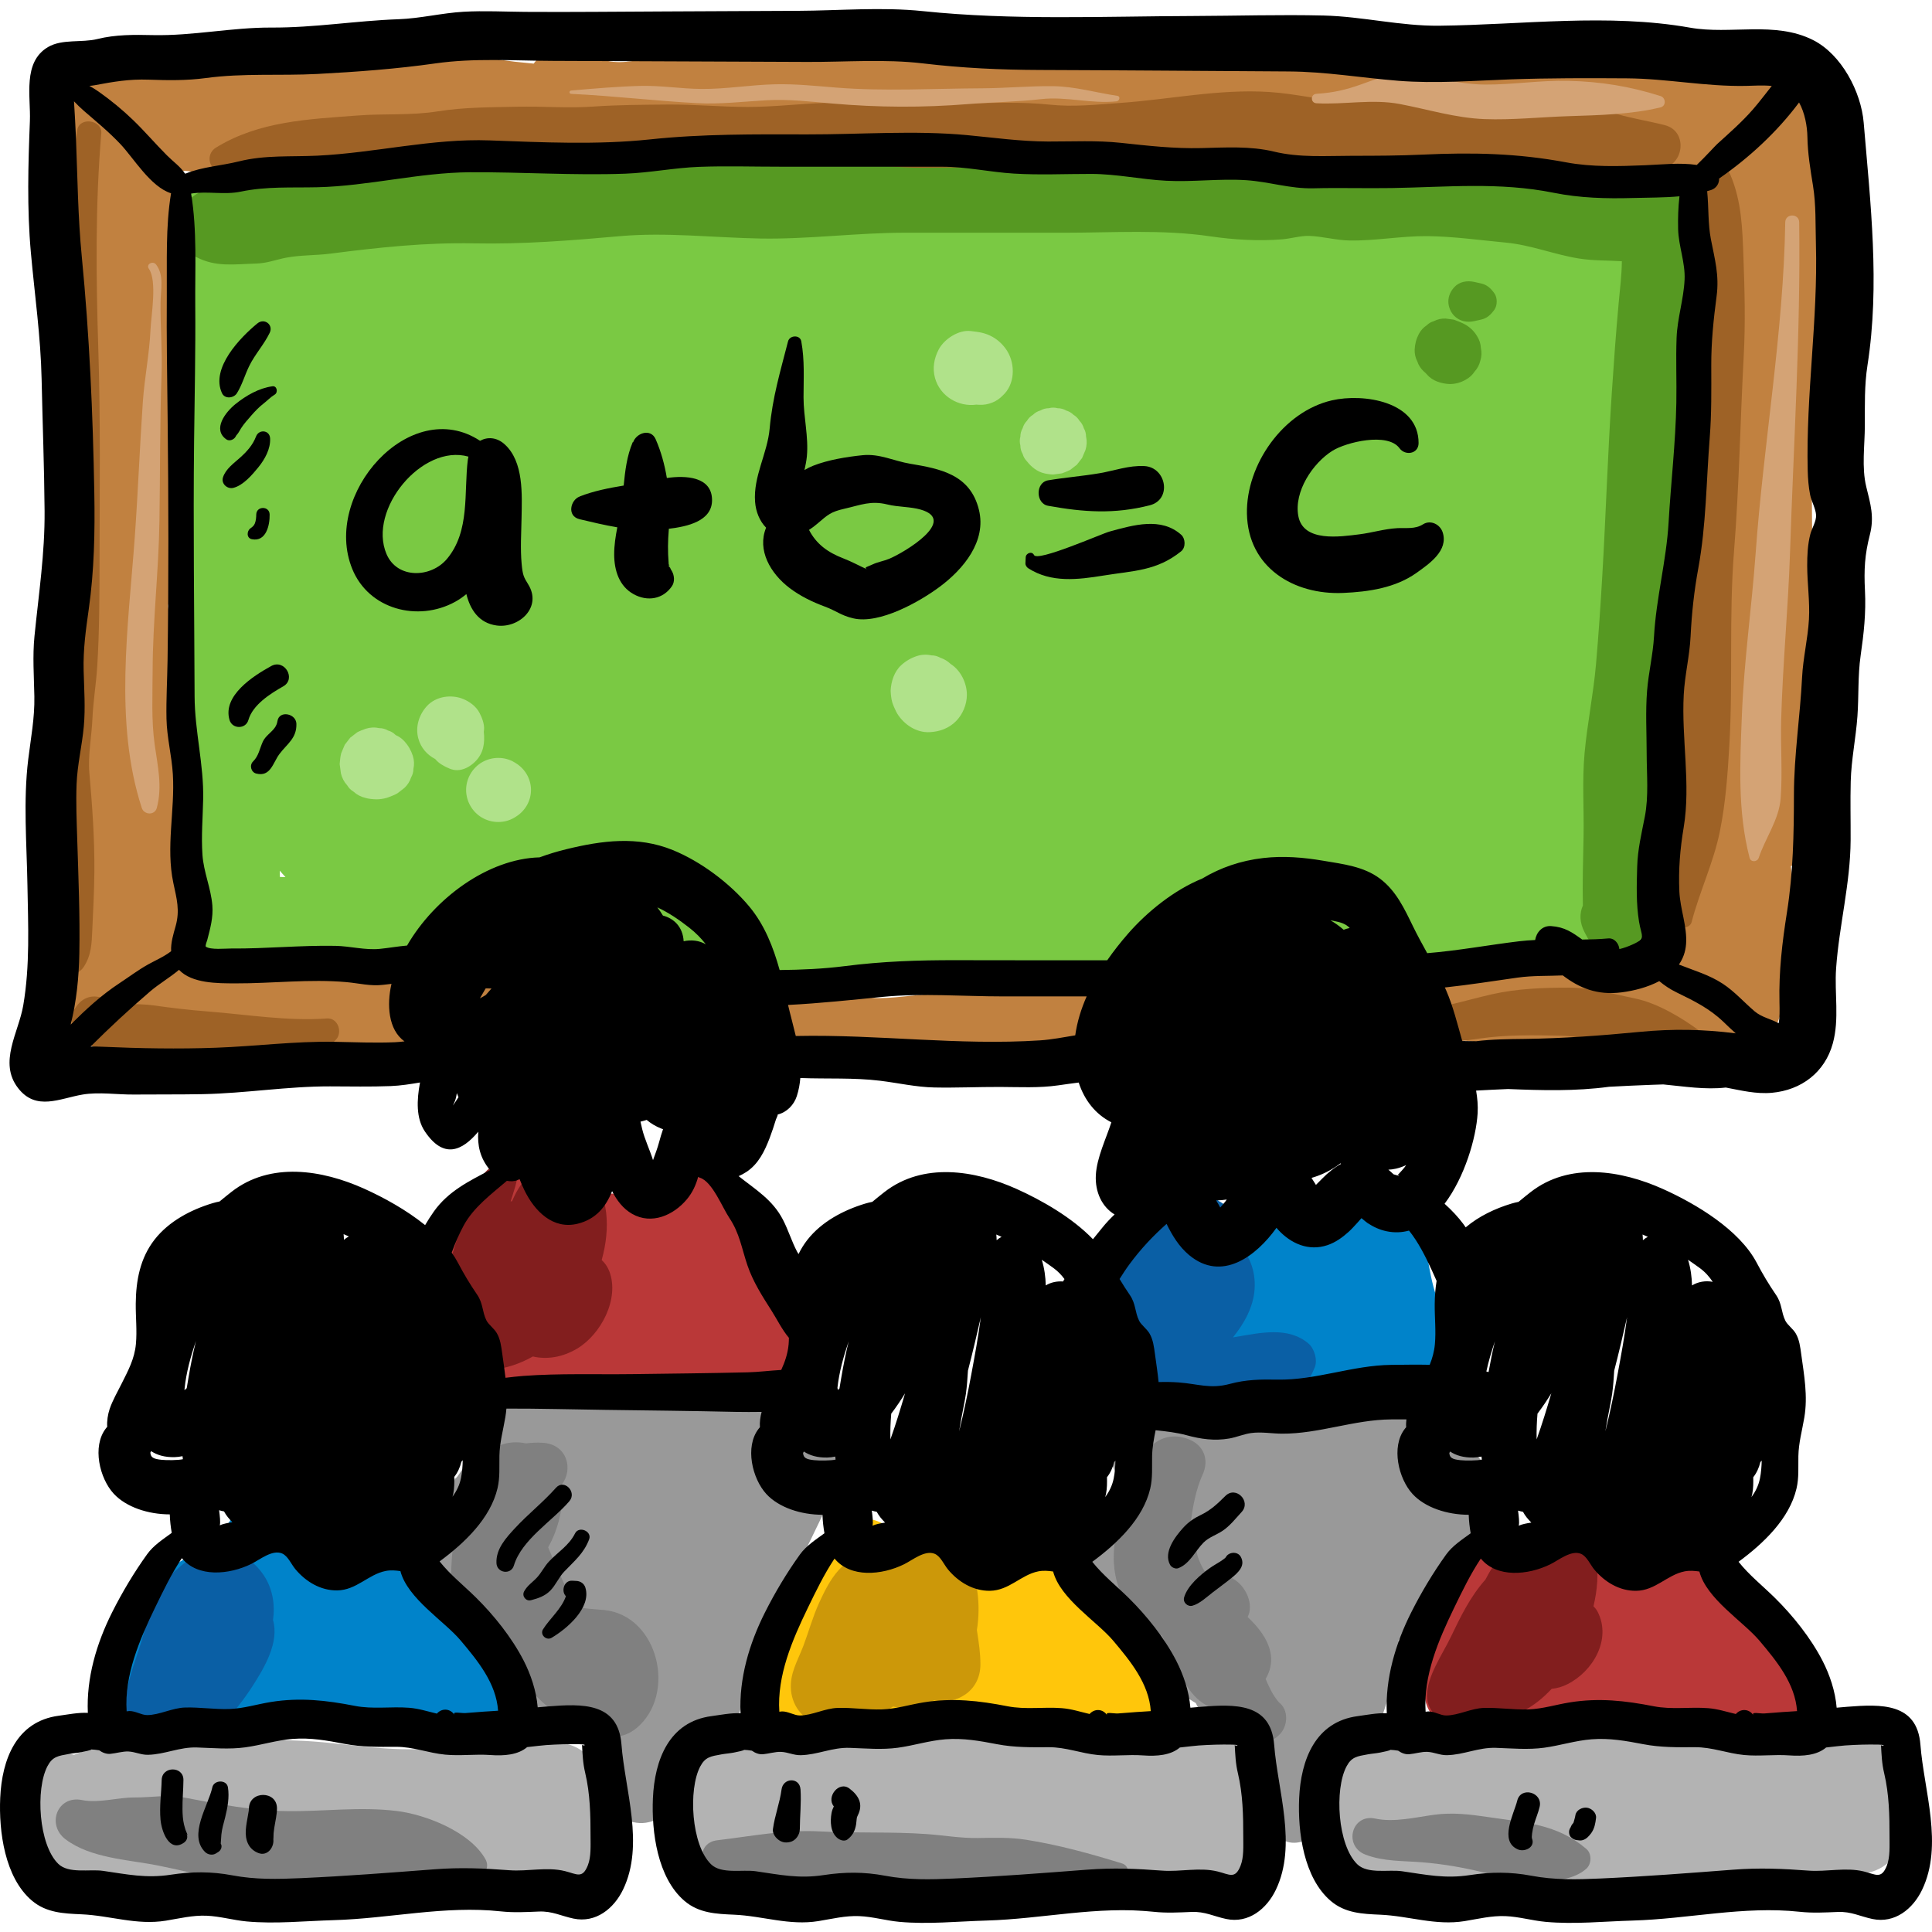 <?xml version="1.0" encoding="iso-8859-1"?>
<!-- Generator: Adobe Illustrator 19.0.0, SVG Export Plug-In . SVG Version: 6.00 Build 0)  -->
<svg version="1.1" id="Layer_1" xmlns="http://www.w3.org/2000/svg" xmlns:xlink="http://www.w3.org/1999/xlink" x="0px" y="0px"
	 viewBox="0 0 511.998 511.998" style="enable-background:new 0 0 511.998 511.998;" xml:space="preserve">
<g>
	<path style="fill:#0083CA;" d="M134.403,444.535c-0.917-3.782-3.627-6.86-5.607-10.147c-2.552-4.24-5.089-8.515-7.908-12.588
		c-5.049-7.295-11.385-15.199-18.668-20.378c-7.089-5.041-19.208-7.132-27.771-6.467c-8.549,0.664-14.267,6.724-16.394,14.583
		c-0.432,0.483-0.823,1.004-1.17,1.557c-1.049,0.11-2.053,0.323-3.007,0.638c-2.172,0.217-4.386,0.956-6.414,2.264
		c-6.55,4.227-12.598,12.615-15.585,19.701c-3.195,7.58-5.655,15.689,2.181,21.269c3.025,4.632,8.988,4.826,14.203,4.715
		c6.493-0.139,12.264-0.744,18.656-2.077c5.489-1.145,11.636-3.568,17.201-3.574c5.058-0.005,10.583,1.142,15.63,1.563
		c1.35,0.112,2.606,0.378,3.882,0.553c0.772,0.697,1.626,1.297,2.602,1.75c4.021,1.866,7.727,1.108,10.323-0.937
		c3.699,0.44,7.299,0.363,11.197-0.724C132.819,454.828,135.619,449.556,134.403,444.535z"/>
	<path style="fill:#0083CA;" d="M384.533,354.463c-0.018-0.183-0.035-0.364-0.053-0.547c-0.219-2.262-0.87-4.138-1.802-5.668
		c-3.154-5.442-4.442-14.621-5.033-20.653c-1.126-11.473-15.674-13.932-20.631-6.381c-2.928-1.682-6.817-1.866-9.982-0.632
		c-4.567-4.398-13.376-4.045-16.679,2.095c-0.514,0.957-0.918,1.938-1.252,2.935c-1.092-0.647-2.345-1.084-3.626-1.305
		c-0.057-0.792-0.199-1.572-0.466-2.334c-1.842-5.237-6.704-8.266-12.269-6.966c-9.364,2.186-12.801,13.826-15.292,22.95
		c-2.793,2.868-5.434,6.169-5.08,9.82c0.112,1.152,0.465,2.281,1.006,3.293c-0.871,2.922-1.457,5.892-1.185,9.172
		c0.559,6.719,5.322,12.337,12.386,12.445c3.333,0.052,6.483-0.956,9.397-2.61c2.486,1.78,5.627,3.001,9.548,3.429
		c5.911,0.647,10.728-0.92,14.577-3.905c1.797,0.698,3.755,1.067,5.874,0.965c3.62-0.174,6.665-1.373,9.194-3.287
		c2.475,0.17,4.757-0.376,6.811-1.422c0.416,0.332,0.85,0.659,1.325,0.982c3.806,2.583,10.262,1.779,13.697-1.585
		C380.322,364.596,385.142,360.756,384.533,354.463z"/>
</g>
<g>
	<path style="fill:#0A5FA5;" d="M346.749,356.043c-5.402-4.587-12.816-2.813-19.287-1.742c-0.228,0.038-0.47,0.077-0.722,0.117
		c3.081-3.792,5.399-8.055,5.737-12.74c0.352-4.865-1.42-9.956-5.483-12.598c0.687-1.314,0.917-2.901,0.487-4.649
		c-0.096-0.388-0.192-0.777-0.286-1.164c-0.709-2.877-4.139-5.996-7.32-5.574c-1.012,0.135-7.773,1.861-3.25,0.716
		c-2.375,0.601-4.347,0.653-6.528,2.013c-3.192,1.992-6.971,5.431-8.933,8.587c-3.794,6.101-6.339,14.322-6.707,21.804
		c-1.533,3.789-1.731,7.909,0.391,11.953c4.886,9.307,16.478,13.379,26.342,13.763c5.724,0.222,11.887-1.101,17.251-3.086
		c4.797-1.775,8.097-6.464,9.983-11.076C349.217,360.418,348.325,357.381,346.749,356.043z"/>
	<path style="fill:#0A5FA5;" d="M72.354,429.317c0.566-4.133-0.092-8.355-2.496-11.909c-5.434-8.035-14.674-8.446-21.819-2.528
		c-0.411,0.34-0.801,0.691-1.178,1.048c-3.386,2.596-5.868,7.606-7.411,12.535c-0.652,1.91-1.225,3.877-1.788,5.873
		c-1.935,6.856-6.009,14.952-3.484,22.117c2.022,5.734,7.534,9.404,13.712,7.785c7.463-1.957,14.962-11.08,19.003-17.353
		C70.11,441.893,74.039,435.236,72.354,429.317z"/>
</g>
<g>
	<path style="fill:#BA3838;" d="M212.973,354.926c-2.223-6.353-6.913-11.171-9.181-17.534c-2.535-7.113-3.958-14.541-6.474-21.626
		c-2.15-6.054-8.547-9.129-14.06-6.846c-4.424,0.097-9.01,2.943-10.956,6.898c-1.876,0.018-3.71,0.46-5.275,1.378
		c-2.511-1.002-5.344-1.21-8.169-0.311c-0.493,0.158-0.961,0.34-1.408,0.546c0.048-0.358,0.095-0.716,0.117-1.084
		c0.345-5.636-4.725-9.027-9.624-9.624c-5.036-0.613-9.344,1.926-13.036,5.749c-3.371,1.486-6.46,3.961-9.166,6.801
		c-4.551,4.776-11.6,15.843-8.947,22.578c0.037,0.093,0.079,0.179,0.117,0.27c-3.927,9.37-5.981,20.897,4.801,24.315
		c4.118,1.305,8.422,0.675,12.521-1.103c1.357,2.007,3.109,3.731,5.338,4.915c5.732,3.045,11.869,1.041,16.683-2.679
		c3.143,1.548,6.762,2.128,10.454,1.306c0.928-0.207,1.819-0.485,2.682-0.816c2.532,1.655,5.579,2.456,8.601,1.331
		c1.736-0.646,3.33-1.353,4.807-2.16c1.305,1.068,2.832,1.908,4.612,2.428c3.816,1.115,6.735,0.337,10.007-0.604
		c0.387,0.095,0.782,0.177,1.194,0.232C206.566,370.36,216.265,364.33,212.973,354.926z"/>
	<path style="fill:#BA3838;" d="M479.943,447.927c-0.61-5.192-2.388-9.303-7.088-12.03c-0.358-0.208-1.205-0.596-1.974-0.937
		c-0.11-0.464-2.148-2.442-2.818-3.419c-4.438-6.482-5.992-14.62-10.694-20.943c-3.125-4.202-7.99-6.567-13.137-4.304
		c-1.737,0.764-3.327,2.073-4.515,3.678c-3.273-4.707-9.658-5.01-14.285-2.05c-2.436-0.354-5,0.045-7.156,1.267
		c-0.097-0.107-0.187-0.218-0.287-0.324c-2.286-2.38-6.008-3.238-9.215-2.393c-1.243-1.827-3.142-2.461-5.52-1.771
		c-0.837,0.242-1.602,0.662-2.367,1.062c-1.294,0.675,0.019,0.207,0.618-0.018c-0.169,0.066-0.421,0.163-0.797,0.311
		c-2.786,1.093-4.487,2.071-6.7,4.225c-4.289,4.173-8.385,8.356-11.397,13.581c-2.881,4.996-6.294,12.562-4.515,18.035
		c-0.608,1.836-0.922,3.716-0.595,5.637c-0.19,4.369,1.582,8.316,7.019,10.361c4.677,1.759,8.397-0.079,11.892-2.794
		c3.317,0.008,6.845-0.493,10.182-1.552c3.369,0.785,7.126,0.199,10.558-1.263c2.624,1.804,5.807,2.677,9.214,2.166
		c2.437,2.306,5.431,3.813,8.756,3.895c0.466,0.208,0.923,0.421,1.427,0.608c10.704,3.955,24.479,1.376,35.412-0.537
		C476.17,457.678,480.455,452.287,479.943,447.927z"/>
</g>
<g>
	<path style="fill:#821E1E;" d="M423.431,427.222c-0.303-0.603-0.705-1.098-1.146-1.542c1.036-4.323,1.396-8.732,0.682-12.995
		c-0.7-4.179-5.516-7.281-9.518-7.246c-3.525,0.032-6.17,1.449-8.073,3.635c-0.614,0.018-1.232,0.084-1.847,0.223
		c-4.546,1.031-7.609,4.811-9.869,9.294c-4.042,4.549-6.567,9.782-9.19,15.243c-2.251,4.686-6.288,10.311-6.295,15.587
		c-0.006,4.772,4.443,7.62,8.827,6.724c1.943-0.397,3.76-0.962,5.483-1.659c0.545,0.195,1.108,0.361,1.692,0.485
		c6.261,1.338,12.515-2.558,17.024-7.413c1.363-0.134,2.769-0.514,4.191-1.231C422.227,442.884,427.06,434.436,423.431,427.222z"/>
	<path style="fill:#821E1E;" d="M161.483,336.921c-0.455-1.197-1.17-2.198-2.029-2.996c2.354-8.495,1.92-17.205-3.384-23.321
		c-2.291-2.641-6.637-3.598-9.905-2.617c-5.477,1.644-8.423,5.662-10.492,10.342c-0.116,0.02-0.232,0.038-0.345,0.062
		c0.801-2.699,1.894-5.375,1.875-8.182c-0.009-1.307-1.218-2.837-2.659-2.659c-7.534,0.925-9.484,9.23-11.573,15.363
		c-2.414,7.088-4.98,14.393-5.774,21.907c-1.504,5.022-1.532,10.106,2.388,14.271c5.742,6.102,15.042,4.109,21.627,0.39
		c3.714,0.849,7.814,0.245,11.73-2.088C159.236,353.644,164.249,344.195,161.483,336.921z"/>
</g>
<path style="fill:#FFC60B;" d="M310.738,448.528c-0.361-0.924-0.719-1.771-1.123-2.568c0.015,0.004,0.03,0.008,0.044,0.011
	c-0.049-0.074-0.102-0.141-0.151-0.214c-0.673-1.287-1.479-2.45-2.639-3.605c-0.716-0.714-1.585-1.272-2.529-1.677
	c-0.498-0.392-1.005-0.784-1.529-1.185c-1.696-1.296-5.767-3.031-7.055-4.606c-1.069-1.307-1.62-4.275-2.286-5.821
	c-1.365-3.171-3.12-6.116-5.88-8.277c-0.228-0.179-0.46-0.349-0.693-0.517c-1.749-3.695-4.003-6.821-6.523-8.751
	c-1.241-0.951-2.514-1.538-3.78-1.84c-1.505-1.718-3.476-3.027-6.11-3.64c-4.193-0.976-8.655,0.256-11.588,3.168
	c-1.736-0.516-3.568-0.64-5.348-0.377c-4.121-3.007-10.319-3.456-15.374-0.241c-0.102,0.064-0.189,0.145-0.289,0.212
	c-0.772-3.487-4.604-5.795-7.935-6.077c-11.048-0.939-18.72,11.454-22.408,20.045c-1.703,3.968-2.808,8.981-1.387,13.261
	c0.207,0.62,0.485,1.213,0.817,1.771c-0.93,2.673-1.64,5.396-2.127,8.061c-1.721,9.446,6.393,18.985,16.528,15.979
	c4.764-1.413,9.577-4.681,13.835-8.448c1.422,0.841,3.091,1.49,5.073,1.886c3.35,0.667,6.71,0.03,9.851-1.391
	c6.652,5.042,15.653,4.527,22.03-0.308c0.64,0.185,1.294,0.33,1.963,0.421c3.809,3.756,8.577,4.59,13.246,2.462
	c3.327,2.201,6.912,4.128,10.201,5.43C304.852,464.579,313.566,455.782,310.738,448.528z"/>
<path style="fill:#CC9809;" d="M258.924,432.247c-0.013-0.086-0.025-0.184-0.038-0.277c0.548-3.404,0.586-6.881,0.117-10.193
	c-0.455-3.209-2.481-5.418-5.097-6.615c-0.174-1.676-0.494-3.291-0.996-4.806c-1.402-4.235-4.933-6.999-9.408-7.163
	c-6.357-0.233-10.347,4.101-12.886,9.243c-7.168-0.527-10.816,6.383-13.524,12.293c-1.71,3.731-2.74,7.591-4.179,11.408
	c-1.526,4.047-3.722,7.369-3.281,11.914c0.4,4.113,3.449,8.631,8.213,8.213c1.55-0.136,2.98-0.492,4.319-1.007
	c3.705,1.035,7.982,0.562,11.561-1.236c1.006-0.506,1.993-1.109,2.96-1.783c3.479,0.886,7.309,0.44,10.84-1.626
	c5.771,1.263,12.288-2.278,12.294-9.54C259.823,438.038,259.378,435.231,258.924,432.247z"/>
<g>
	<path style="fill:#B3B3B3;" d="M158.632,488.361c-0.741-2.619-1.277-5.187-1.585-7.889c0.009-0.461,0.014-0.822,0.016-1.106
		c0.75-1.238,1.162-2.568,1.222-3.994c1.002-7.432-2.745-12.821-10.381-13.627c-10.791-1.138-21.675,0.116-32.478,1.428
		c-12.102,1.471-24.647-1.529-36.769-1.896c-12.313-0.373-23.984-3.163-36.457-1.606c-5.724,0.715-11.313,2.395-16.934,3.596
		c-1.872,0.4-3.847,0.97-5.643,1.789c-4.993-1.802-11.803,0.881-12.823,6.513c-1.394,7.708-2.185,14.797,3.689,20.132
		c0.898,1.108,1.964,2.001,3.162,2.517c2.625,1.131,5.037,1.568,7.463,1.753c8.383,2.665,16.432,6.376,25.211,7.411
		c8.188,0.965,17.258-0.337,25.303-3.098c2.991,0.356,5.989,0.669,9.006,0.861c5.581,0.354,11.167,1.717,16.703,2.459
		c6.243,0.836,10.783,0.502,16.954-0.664c5.353-1.012,11.467-0.286,16.949-0.323c3.891-0.026,10.55-1.847,13.976-0.838
		C153.192,504.128,160.874,496.273,158.632,488.361z"/>
	<path style="fill:#B3B3B3;" d="M333.436,466.566c-4.385-9.089-14.088-12.467-23.785-9.726c-2.766,0.782-5.404,2.013-8.092,3.045
		c-2.644,0.096-5.317,0.285-8.136,0.377c-8.101,0.264-16.251,0.053-24.357,0.086c-7.976,0.031-16.06,0.49-24.022,0.241
		c-7.234-0.227-14.357-2.131-21.573-2.617c-6.922-0.465-14.562-0.426-21.452,0.313c-6.881,0.738-13.691,0.769-18.544,6.439
		c-7.885,9.214-8.742,29.198,3.941,34.824c2.532,1.123,5.125,0.939,7.122-0.165c3.214,0.348,6.342,0.357,9.718,0.282
		c4.221-0.092,7.466,1.311,11.508,2.424c9.496,2.616,17.78,1.817,27.36,1.483c8.358-0.291,16.072,0.589,24.328,1.386
		c8.319,0.804,16.773-0.113,25.119,0.131c3.467,0.102,6.841,1.039,10.327,1.289c4.534,0.327,9.146-0.696,13.623-1.256
		c9.716-1.214,15.479-7.191,15.301-17.341c-0.055-3.192-1.219-6.165-1.919-9.148C333.908,476.483,335.877,471.624,333.436,466.566z"
		/>
	<path style="fill:#B3B3B3;" d="M502.298,463.67c-5.337-5.698-14.205-7.108-21.659-6.948c-4.062,0.087-7.828,1.319-11.811,1.833
		c-4.447,0.574-8.988,0.498-13.453,1.001c-3.51,0.396-5.444,0.019-8.775-0.867c-4.529-1.205-9.317-0.598-13.932-0.658
		c-8.659-0.112-17.168-2.113-25.866-1.717c-4.154,0.189-8.234,1.256-12.367,1.672c-4.509,0.453-9.149-0.78-13.717-0.796
		c-7.695-0.024-17.534-0.403-23.156,5.677c-4.814,5.207-5.198,11.689-6.668,18.063c-0.683,1.175-1.213,2.446-1.488,3.883
		c-1.343,7.025,4.559,15.039,12.404,12.404c1.167-0.392,2.194-0.885,3.123-1.455c1.899,0.764,3.91,1.304,6.073,1.693
		c4.896,0.881,9.515,2.737,14.411,3.549c11.123,1.846,22.549-0.492,33.452-2.846c5.099,1.354,10.36,2.082,14.933,2.355
		c3.571,0.214,8.809,0.337,13.971-0.319c3.625-0.327,7.253-0.735,10.92-0.659c2.696,0.055,5.212,0.706,7.904,0.835
		c3.326,0.16,6.317-0.89,9.51-1.499c2.699-0.514,5.22-0.406,8.001-0.867c0.927-0.154,5.762-1.524,5.378-1.587
		c5.928,0.954,12.197-1.456,13.848-7.864c0.518-2.011,1.464-4.516,1.309-6.633c0.448-2.012,0.238-2.374-0.627-1.088
		c0.414-0.85,0.797-1.715,1.149-2.592C507.037,473.061,506.13,467.762,502.298,463.67z"/>
	<path style="fill:#B3B3B3;" d="M171.212,445.555c-2.356-6.69-6.714-12.501-13.184-13.879c-0.322-0.53-0.646-1.059-0.987-1.578
		c-2.147-3.26-4.777-6.498-7.106-9.787c-0.431-0.983-0.854-1.971-1.261-2.963c-2.899-7.07-6.799-14.643-11.542-20.957
		c-0.537-1.183-1.256-2.238-2.167-2.97c-0.206-0.165-0.411-0.33-0.617-0.496c-11.124-8.943-25.653,4.864-15.878,15.878
		c3.292,3.709,5.926,8.785,8.157,13.673c0.211,1.22,0.64,2.48,1.362,3.76c0.351,0.622,0.726,1.237,1.115,1.847
		c1.521,3.48,3.369,6.811,5.124,10.18c1.712,4.082,3.31,8.235,5.352,12.177c1.813,3.497,4.819,5.058,7.94,5.191
		c0.788,1.164,1.618,2.308,2.551,3.413c1.431,1.694,3.586,2.628,5.841,2.877c1.004,2.514,2.171,4.969,3.634,7.212
		c2.343,3.595,7.682,4.796,10.857,1.399C175.899,464.649,173.702,452.623,171.212,445.555z"/>
</g>
<g>
	<path style="fill:#999999;" d="M219.281,378.099c-1.062-2.743-3.37-5.125-7.204-6.356c-3.067-0.985-5.868-0.724-8.288,0.356
		c-1.466-0.005-2.886-0.373-4.425-0.692c-4.307-0.896-7.359,1.377-11.397,1.492c-2.617,0.076-5.658-1.145-8.379-1.289
		c-2.991-0.156-5.845,1.567-8.533,1.565c-2.683-0.003-5.813-1.99-8.467-2.557c-3.281-0.701-6.346-0.512-9.591,0.208
		c-2.822,0.627-5.792,1.713-8.711,1.44c-3.032-0.285-5.718-1.664-8.818-1.964c-3.554-0.343-7.947,2.987-8.581,6.533
		c-0.475,2.653-0.693,5.339-0.904,8.026c-0.977,1.112-1.875,2.291-2.684,3.477c-3.312,4.846-7.067,8.895-7.393,13.924
		c-1.13,0.719-2.137,1.696-2.963,2.974c-2.606,4.037-2.513,8.921,0.43,12.73c2.112,2.732,5.884,4.579,9.388,3.824
		c1.473,2.721,3.074,5.3,4.82,7.943c2.481,3.752,4.831,7.561,7.562,11.143c2.158,6.501,4.166,14.686,9.273,18.641
		c3.359,2.601,8.812,3.405,11.802-0.054c1.044,1.316,2.307,2.442,3.83,3.315c-0.035,0.093-0.079,0.182-0.11,0.277
		c-2.011,4.527-0.034,8.659,0.772,13.163c0.823,4.601,6.161,7.464,10.446,6.82c4.815-0.724,7.987-4.504,8.256-9.351
		c0.169-3.049,0.325-6.018,0.739-9.037c0.199-1.46,0.216-2.788,0.088-4.243c0.013-0.322,0.004-0.637-0.023-0.948
		c5.642,2.78,14.009,0.957,15.99-6.388c1.234-4.579,4.06-8.683,5.477-13.236c0.48-1.544,0.948-3.084,1.42-4.626
		c1.681-3.593,3.171-7.297,4.729-11.009c1.077-2.564,2.017-5.181,2.899-7.818c2.866-5.808,5.742-11.6,8.472-17.482
		C222.013,392.83,224.531,383.505,219.281,378.099z"/>
	<path style="fill:#999999;" d="M388.813,384.543c-1.052-0.17-2.066-0.224-3.062-0.214c1.536-3.054,0.814-6.517-1.408-9.025
		c-4.008-4.524-9.816-2.916-15.027-2.379c-1.484,0.153-2.881,0.512-4.144,1.062c-3.485,0.049-6.763,1.016-9.84,2.606
		c-7.001,0.277-13.904,1.252-20.899,1.505c-0.913,0.033-1.856,0.106-2.793,0.171c-0.11-0.026-0.222-0.053-0.332-0.079
		c-9.955-2.519-22.617-7.18-32.488-1.721c-6.552,3.625-5.667,13.71,0.084,17.007c-0.826,2.379-1.713,4.737-3.001,6.933
		c-1.151,1.966-2.339,3.724-3.182,5.868c-0.081,0.206-0.257,0.576-0.448,0.996c-8.745,0.872-9.532,14.628-0.792,17.275
		c1.739,0.527,4.857,2.851,6.499,3.902c2.432,1.556,5.039,3.964,7.207,5.908c2.732,2.452,4.989,5.017,7.618,7.126
		c-1.561,2.256-1.813,5.343,0.69,7.489c1.073,0.92,2.211,1.678,3.39,2.344c0.284,0.61,0.608,1.204,0.977,1.774
		c0.061,0.129,0.108,0.261,0.174,0.387c2.29,4.439,6.349,6.332,11.259,6.434c1.012,0.021,1.953-0.108,2.824-0.352
		c0.049,0.559,0.081,1.126,0.145,1.701c0.474,4.246,1.631,8.397,1.779,12.641c0.163,4.695,0.624,8.049,3.681,11.815
		c5.44,6.701,15.34-0.651,13.606-7.92c-0.951-3.988,0.013-8.735,0.857-12.646c0.238-1.102,0.421-2.204,0.591-3.305
		c0.095,0.093,0.182,0.189,0.285,0.281c2.219,1.986,5.985,2.428,8.152,0c2.042-2.29,3.352-4.396,4.449-6.804
		c0.477-0.533,0.86-1.154,1.078-1.876c0.559-1.853,1.387-3.969,2.165-6.188c0.286-0.705,0.555-1.412,0.748-2.133
		c0.031-0.118,0.049-0.237,0.074-0.354c1.046-3.423,1.698-6.948,0.874-10.047c2.402-2.752,4.743-5.565,7.092-8.378
		c5.686-6.808,10.72-11.482,13.337-20.198c0.519-1.732-0.25-3.108-1.497-3.863c1.813-2.828,3.003-5.705,4.169-9.132
		C394.829,389.847,392.398,385.125,388.813,384.543z"/>
</g>
<g>
	<path style="fill:#808080;" d="M338.936,451.145c-1.673-1.948-2.517-3.881-3.54-6.203c3.668-6.237-0.132-12.115-4.759-16.398
		c1.647-3.292-0.315-7.678-3.131-9.694c-1.608-1.151-3.326-1.735-5.213-2.194c-0.706-0.171-1.937-0.211-3.095-0.32
		c-1.532-2.548-2.485-5.164-2.117-7.429c0.315-1.933-0.443-3.484-1.623-4.468c0.499-4.761,1.523-9.895,3.236-13.62
		c1.839-4.002,0.318-7.922-3.849-9.462c-14.931-5.523-20.185,23.843-19.658,32.874c0.528,9.049,5.811,16.112,12.769,19.233
		c1.059,2.465,2.176,4.904,3.384,7.299c2.598,5.149,4.461,9.765,10.221,12.058c0.044,0.018,0.091,0.025,0.134,0.04
		c0.925,2.047,2.022,3.956,3.487,5.498c3.625,3.818,10.108,5.413,14.08,1.131C341.321,457.27,341.524,453.077,338.936,451.145z"/>
	<path style="fill:#808080;" d="M160.096,426.671c-2.982-0.294-5.236-0.262-7.65-1.07c-0.081-0.145-0.17-0.282-0.247-0.43
		c-2.586-4.908-4.794-10.006-6.939-15.114c2.66-4.651,4.318-11.133,3.636-16.679c3.062-3.915,1.49-10.654-5.106-11.031
		c-1.524-0.087-2.964-0.023-4.33,0.164c-0.402-0.078-0.817-0.146-1.249-0.195c-15.674-1.778-18.469,24.167-18.656,35.057
		c-0.291,7.086,4.887,10.483,10.249,10.366c1.607,4.072,3.162,8.213,5.305,12.028c3.971,7.068,11.909,17.511,20.718,15.989
		c0.522,0.77,1.136,1.513,1.899,2.267c3.17,3.129,7.652,2.662,10.886,0C179.491,449.072,174.45,428.085,160.096,426.671z"/>
	<path style="fill:#808080;" d="M128.689,492.792c-3.993-7.292-15.829-11.922-23.517-12.859c-9.811-1.196-19.275,0.154-29.091,0.032
		c-9.168-0.115-18.157-1.855-27.126-3.572c-4.656-0.891-8.717-0.025-13.334-0.045c-4.495-0.02-9.474,1.57-13.877,0.685
		c-6.578-1.323-9.477,6.551-4.384,10.396c6.7,5.058,16.617,5.371,24.593,6.966c10.385,2.077,20.267,5.025,30.898,5.839
		c10.488,0.802,20.862-1.365,31.337-1.397c7.826-0.024,19.112,5.216,24.501-3.061C129.27,494.882,129.182,493.691,128.689,492.792z"
		/>
	<path style="fill:#808080;" d="M297.352,493.828c-8.223-2.547-16.863-4.936-25.427-6.275c-4.284-0.671-8.423-0.53-12.734-0.463
		c-4.688,0.073-9.042-0.719-13.682-1.049c-9.36-0.667-18.866-0.183-28.264-0.704c-9.202-0.511-18.115,1.276-27.228,2.361
		c-5.213,0.622-5.225,7.504,0,8.126c4.4,0.523,8.795,1.096,13.209,1.486c4.892,0.432,9.486,1.944,14.304,2.827
		c4.423,0.811,8.882,1.489,13.35,1.987c4.831,0.537,9.7,0.066,14.502,0.59c4.896,0.535,8.832,1.103,13.788,0.357
		c4.393-0.662,8.677-1.721,13.122-1.976c8.519-0.489,16.863-0.402,25.058-2.994C299.447,497.44,299.468,494.483,297.352,493.828z"/>
	<path style="fill:#808080;" d="M420.41,489.99c-7.84-6.675-16.236-6.989-26.021-8.446c-4.839-0.72-9.408-1.271-14.285-0.619
		c-4.949,0.661-10.66,2.095-15.624,1.021c-6.323-1.369-8.509,7.273-2.631,9.545c4.782,1.85,9.939,1.626,14.983,2.031
		c5.401,0.432,10.558,1.312,15.82,2.576c7.373,1.77,21.52,4.712,27.757-0.885C421.812,493.956,421.872,491.235,420.41,489.99z"/>
</g>
<path style="fill:#7AC943;" d="M449.307,55.868l-0.035,0.015c0.005-1.871-0.691-3.818-2.239-5.585
	c-0.02-0.024-0.04-0.047-0.062-0.071c-2.829-3.229-6.719-2.975-9.622-0.986c0.008-0.063,0.016-0.126,0.024-0.19
	c-0.29,0.164-0.58,0.329-0.87,0.494c-0.574,0.325-1.065,0.71-1.495,1.131c-6.988-1.645-16.009-1.596-24.005-1.594
	c-10.05,0.003-19.978-0.962-29.978-1.868c-20.968-1.901-42.36-1.498-63.402-1.428c-4.401,0.014-8.68-0.881-13.071-0.917
	c-5.593-0.045-11.157,0.779-16.746,0.886c-9.495,0.182-19.03-0.789-28.554-0.759c-21.036,0.068-42.056-1.749-63.112-1.744
	c-10.18,0.003-20.36,0.001-30.54,0.005c-9.958,0.004-19.93,1.126-29.874,0.816c-19.441-0.605-39.161-0.342-58.524-2.218
	c-8.457-0.82-17.798-3.697-24.689,3.245c-7.255,7.31-3.731,19.473-4.143,28.653c-0.18,3.999-1.392,7.871-1.387,11.917
	c0.006,4.739,1.131,9.399,1.181,14.143c0.044,4.166,0.565,8.616-0.014,12.697c-0.706,4.989-1.734,9.805-1.712,14.881
	c0.021,5.034,0.504,10.04,0.74,15.063c0.229,4.883-0.319,9.78,0.062,14.654c0.374,4.8,1.193,9.326,1.102,14.164
	c-0.096,5.157-0.495,10.28-0.213,15.441c0.542,9.917,1.921,19.444,1.215,29.413c-0.315,4.444-0.381,8.814-0.405,13.263
	c-0.025,4.446-1.636,8.677-1.526,13.115c0.319,12.777,11.618,16.621,22.283,15.798c7.741-0.598,17.21,1.045,25.584,1.016
	c4.829-0.016,9.608-0.912,14.449-0.936c5.549-0.026,11.099-0.008,16.647-0.01c10.773-0.006,21.548,0.025,32.321-0.026
	c9.929-0.047,19.459,1.122,29.332,1.595c10.018,0.479,20.297-0.802,30.322-1.297c9.995-0.494,19.967-0.131,29.928-1.004
	c9.651-0.845,19.353-1.175,29.007-1.847c17.444-1.215,34.9-2.44,52.418-2.598c4.33-0.039,8.653-0.323,12.981-0.35
	c5.032-0.033,9.823,0.949,14.819,1.183c2.08,0.097,4.19,0.034,6.271-0.013c1.205-0.026,2.421-0.129,3.626-0.136
	c0.127,0.05,0.248,0.098,0.396,0.159c4.908,1.969,10.067,2.046,15.274,1.544c9.6-0.925,19.298,0.177,28.834-1.239
	c3.475-0.516,6.291-1.561,9.2-1.266c5.579,0.564,10.335,1.475,15.1-2.509c7.058-5.899,4.568-13.72,4.845-21.614
	c0.142-4.051,1.05-8.054,1.135-12.141c0.103-5.005-0.605-10.018-0.437-15.016c0.309-9.191,1.613-18.332,2.385-27.507
	c0.371-4.398,1.379-8.635,1.368-13.072c-0.014-5.012-0.236-10.024-0.248-15.037c-0.013-4.839,0.895-9.283,1.671-14.021
	c0.888-5.423,0.495-11.008,0.83-16.485c0.619-10.169,0.364-20.373,0.901-30.539C449.165,75.483,449.809,65.521,449.307,55.868z
	 M74.176,232.403c-0.004-0.559-0.018-1.116-0.028-1.673c0.488,0.585,0.988,1.155,1.508,1.703
	C75.162,232.424,74.669,232.407,74.176,232.403z"/>
<g>
	<path style="fill:#569922;" d="M434.343,43.678c-3.723-0.397-7.512,0.09-11.211-0.456c-4.654-0.685-9.17-2.395-13.792-3.299
		c-9.298-1.817-19.436-2.517-28.9-3.062c-8.925-0.516-17.844,1.881-26.826,0.803c-2.972-0.357-5.903-1.079-8.916-0.951
		c-2.268,0.097-4.453,0.934-6.68,1.113c-3.806,0.305-8.283,0.059-12.095-0.324c-4.811-0.484-9.482-1.662-14.355-1.702
		c-4.98-0.04-9.972,0.127-14.953,0.129c-20.896,0.008-41.844-0.403-62.737,0.044c-9.772,0.209-19.513,1.977-29.263,1.839
		c-9.537-0.134-18.989-0.2-28.515-0.639c-10.734-0.494-21.43,1.679-32.142,2.087c-10.269,0.391-21.065-0.358-31.238,0.875
		c-11.385,1.381-22.596,3.897-33.944,5.331c-4.701,0.594-9.229,2.06-13.813,2.525c-5.841,0.593-11.333,1.387-15.692,5.647
		c-4.345,4.248-2.856,12.296,2.765,14.495c5.196,2.711,9.994,1.876,15.838,1.713c2.92-0.082,5.145-1.009,7.901-1.543
		c3.818-0.739,7.9-0.586,11.769-1.084c12.721-1.638,25.227-2.984,38.071-2.725c12.99,0.263,25.746-0.759,38.658-1.908
		c12.236-1.088,24.953,0.408,37.247,0.624c12.821,0.224,25.581-1.543,38.431-1.538c13.977,0.005,27.954,0.001,41.93,0.006
		c12.928,0.004,26.105-0.923,38.89,0.956c6.173,0.907,12.802,1.3,19.037,0.789c2.224-0.183,4.956-0.981,7.11-0.908
		c3.565,0.121,7.135,1.165,10.762,1.22c6.89,0.106,13.725-1.22,20.547-1.156c6.891,0.066,14.03,1.077,20.886,1.721
		c6.555,0.617,12.802,3.161,19.294,4.206c3.857,0.62,7.562,0.473,11.401,0.725c-0.039,3.712-0.506,7.365-0.845,11.056
		c-0.727,7.909-1.291,15.864-1.819,23.79c-1.074,16.101-1.573,32.242-2.514,48.354c-0.459,7.862-0.986,15.722-1.671,23.568
		c-0.691,7.924-2.312,15.699-3.033,23.602c-0.668,7.318-0.131,14.731-0.267,22.074c-0.113,6.111-0.324,12.201-0.183,18.3
		c-0.895,2.026-0.924,4.506,0.48,7.128c0.27,0.503,0.54,1.006,0.808,1.51c4.058,7.577,15.097,3.654,15.443-4.183
		c0.203-4.596,1.734-8.878,2.708-13.345c1.12-5.131,1.739-10.359,2.574-15.539c1.599-9.912,2.87-19.898,4.108-29.87
		c2.643-21.302,3.403-42.858,4.579-64.276c0.584-10.622,1.412-21.199,2.252-31.802c0.744-9.393,2.509-18.987,2.418-28.41
		C454.735,48.817,445.259,44.844,434.343,43.678z"/>
	<path style="fill:#569922;" d="M392.448,92.234c-0.05-1.121-0.385-2.165-1-3.131c-0.749-1.266-1.756-2.273-3.021-3.021
		c-0.988-0.57-2.083-0.972-3.146-1.369c-0.726-0.097-1.454-0.195-2.18-0.293c-1.128-0.043-2.182,0.193-3.16,0.706
		c-0.695,0.194-1.297,0.546-1.809,1.054c-0.893,0.579-1.596,1.345-2.112,2.301c-0.681,1.289-1.054,2.683-1.12,4.139
		c-0.043,1.13,0.193,2.182,0.706,3.16c0.33,1.016,0.896,1.896,1.696,2.639c0.329,0.277,0.638,0.562,0.919,0.89
		c1.439,1.684,3.824,2.372,5.955,2.467c1.521-0.005,2.936-0.388,4.25-1.15c0.981-0.53,1.769-1.252,2.363-2.169
		c0.744-0.813,1.247-1.768,1.507-2.865C392.649,94.473,392.699,93.354,392.448,92.234z"/>
	<path style="fill:#569922;" d="M396.03,77.739c-0.941-1.3-1.901-2.263-3.549-2.627c-0.609-0.135-1.219-0.27-1.828-0.406
		c-1.842-0.408-3.913-0.066-5.247,1.387c-0.968,1.055-1.58,2.353-1.58,3.814c0,1.383,0.601,2.835,1.58,3.814
		c1.412,1.412,3.341,1.809,5.247,1.387c0.609-0.135,1.218-0.27,1.828-0.406c1.647-0.366,2.607-1.328,3.549-2.629
		C396.845,80.949,396.845,78.864,396.03,77.739z"/>
</g>
<g>
	<path style="fill:#B0E28A;" d="M109.399,200.285c-0.469-1.45-1.231-2.756-2.261-3.879c-0.647-0.696-1.396-1.218-2.235-1.582
		c-0.035-0.028-0.071-0.055-0.107-0.083c-0.564-0.56-1.227-0.947-1.992-1.161c-0.705-0.408-1.464-0.614-2.278-0.617
		c-1.2-0.269-2.401-0.216-3.6,0.161c-0.456,0.142-1.841,0.695-2.263,0.942c-0.619,0.478-1.238,0.956-1.856,1.435
		c-0.478,0.619-0.956,1.237-1.435,1.856c-0.308,0.73-0.617,1.461-0.924,2.191c-0.03,0.074-0.053,0.153-0.066,0.232
		c-0.208,0.803-0.286,1.889-0.363,2.714c0.111,0.823,0.221,1.645,0.332,2.469c0.287,1.208,0.841,2.261,1.662,3.158
		c0.412,0.697,0.968,1.253,1.665,1.665c0.896,0.821,1.949,1.376,3.158,1.662c0.823,0.26,2.003,0.366,2.862,0.383
		c0.901,0.019,1.851-0.141,2.72-0.373c0.161-0.043,0.306-0.095,0.463-0.154c0.821-0.313,1.723-0.633,2.477-1.092
		c0.593-0.458,1.186-0.917,1.779-1.374c0.857-0.797,1.463-1.74,1.818-2.829c0.397-0.686,0.598-1.425,0.6-2.219
		C109.817,202.622,109.766,201.453,109.399,200.285z"/>
	<path style="fill:#B0E28A;" d="M128.213,193.926c0.02-0.184,0.048-0.367,0.064-0.551c0.13-1.457-0.545-3.214-1.21-4.475
		c-0.888-1.681-2.535-2.909-4.239-3.627c-3.143-1.326-7.281-0.784-9.684,1.833c-2.114,2.303-3.127,5.549-2.279,8.625
		c0.681,2.471,2.349,4.332,4.471,5.423c1.053,1.258,2.214,1.824,3.768,2.466c-0.564-0.238-1.127-0.477-1.691-0.714
		c1.212,0.551,2.287,1.196,3.69,1.196c1.779,0,3.47-0.958,4.724-2.17C128.217,199.624,128.507,196.849,128.213,193.926z"/>
	<path style="fill:#B0E28A;" d="M136.619,202.198c-0.103-0.063-0.207-0.125-0.31-0.188c-2.59-1.565-5.982-1.518-8.576,0
		c-2.583,1.512-4.207,4.341-4.207,7.335c0,2.994,1.624,5.824,4.207,7.335c2.593,1.518,5.986,1.565,8.576,0
		c0.103-0.063,0.207-0.125,0.31-0.188c2.508-1.514,4.1-4.197,4.1-7.147C140.719,206.396,139.127,203.713,136.619,202.198z"/>
	<path style="fill:#B0E28A;" d="M266.928,93.034c-0.937-1.523-2.36-2.921-3.93-3.779c-1.986-1.086-3.481-1.251-5.739-1.523
		c-3.212-0.387-7.031,2.116-8.484,4.867c-1.237,2.34-1.707,4.969-0.991,7.571c1.338,4.857,6.222,7.711,10.933,7.062
		c0.226,0.028,0.451,0.039,0.68,0.037c1.241,0.084,2.5-0.129,3.689-0.63c1.046-0.441,1.904-1.054,2.617-1.799
		c-0.001,0.004-0.004,0.006-0.006,0.01C268.968,101.931,269.135,96.62,266.928,93.034z"/>
	<path style="fill:#B0E28A;" d="M287.818,115.71c-0.003-0.799-0.204-1.546-0.605-2.237c-0.211-0.75-0.59-1.402-1.14-1.955
		c-0.395-0.666-0.924-1.196-1.59-1.59c-0.553-0.55-1.205-0.929-1.955-1.14c-0.691-0.401-1.437-0.603-2.237-0.605
		c-0.785-0.212-1.571-0.212-2.356,0c-0.801,0.003-1.546,0.204-2.237,0.605c-0.751,0.211-1.403,0.59-1.955,1.14
		c-0.666,0.395-1.197,0.924-1.59,1.59c-0.55,0.553-0.929,1.205-1.14,1.955c-0.401,0.691-0.603,1.437-0.605,2.237
		c-0.211,0.785-0.211,1.571,0,2.356c0.003,0.799,0.204,1.546,0.605,2.237c0.211,0.751,0.59,1.403,1.14,1.955
		c1.118,1.447,2.76,2.786,4.604,3.177c0.001,0,0.004,0.001,0.005,0.001c0.019,0.005,0.038,0.014,0.058,0.02
		c0.472,0.131,1.778,0.3,2.269,0.3c0.061,0,2.258-0.294,2.327-0.311c0.3-0.079,1.892-0.739,2.172-0.903
		c0.598-0.461,1.196-0.924,1.794-1.386c0.461-0.598,0.924-1.196,1.386-1.794l0.894-2.117
		C288.03,118.068,288.083,116.889,287.818,115.71z"/>
	<path style="fill:#B0E28A;" d="M251.935,175.962c-0.788-0.75-1.689-1.305-2.719-1.639c-0.743-0.431-1.543-0.648-2.402-0.649
		c-1.266-0.284-2.53-0.227-3.796,0.17c-1.57,0.508-2.984,1.333-4.201,2.448c-1.827,1.677-2.683,4.335-2.788,6.731
		c-0.005,0.103,0.009,0.197,0.014,0.299c0.039,0.851,0.174,1.988,0.414,2.808c0.211,0.721,0.721,1.827,1.051,2.501
		c0.086,0.173,0.174,0.334,0.276,0.498c1.792,2.882,5.037,5.06,8.548,4.903c2.626-0.117,5.105-1.005,7-2.9
		c1.795-1.795,2.9-4.462,2.9-7C256.231,181.034,254.618,177.671,251.935,175.962z"/>
</g>
<g>
	<path style="fill:#C18140;" d="M481.646,85.434c0.377-5.254,1.468-10.187,2.505-15.306c0.928-4.577,0.028-7.58-1.925-10.676
		c0.116-0.977,0.241-1.955,0.353-2.933c0.797-6.946,2.413-14.527,1.106-21.409c-0.528-2.784-2.388-4.495-4.656-5.284
		c0.551-6.078-3.525-12.615-9.94-11.994c-1.611-0.808-3.312-1.335-5.323-1.623c-3.023-1.229-5.71-1.514-8.863-1.584
		c-4.371-1.07-8.902-1.224-13.489-1.503c-5.662-0.344-11.511-0.646-17.168-0.73c-10.55-0.156-20.928,1.542-31.474,1.647
		c-5.618,0.055-10.984-0.762-16.602,0.058c-4.882,0.712-9.694-0.372-14.653-0.344c-6.201,0.037-12.41,0.267-18.609,0.242
		c-5.206-0.021-10.231-1.36-15.464-1.607c-11.29-0.533-23.036-3.117-34.297-1.678c-11.019,1.407-22.267,1.647-33.375,1.944
		c-21.554,0.577-43.332,0.305-64.711-1.561c-1.747-0.153-2.741,0.886-3.02,2.182c-5.831,0.286-11.656,0.787-17.54,1.691
		c-4.442,0.683-9.049,2.109-13.463,1.186c-2.627-0.55-5.128-1.673-7.768-2.129c-2.409-0.416-4.612,0.159-6.961,0.219
		c-2.103,0.054-3.832,1.092-4.874,2.617c-0.637-0.066-1.272-0.137-1.911-0.19c-8.554-0.698-16.97-2.823-25.546-3.581
		c-8.325-0.736-16.047,2.616-24.176,2.45c-8.871-0.18-16.506-0.927-25.356,0.913c-10.13,2.107-24.353-3.998-34.098,0.045
		c-4.243-2.204-9.249-2.465-13.407,0.608c-4.613,3.409-5.895,9.052-4.781,14.452c1.144,5.541,2.476,10.906,3.187,16.565
		c0.749,5.958,0.311,11.748,0.343,17.723c0.033,6.351,1.164,12.625,2.063,18.893c0.869,6.062,1.823,12.038,3.255,17.882
		c-0.05,1.248-0.097,2.495-0.177,3.75c-0.139,2.2-0.236,4.404-0.345,6.606c-3.339,0.608-6.483,3.518-5.477,7.199
		c1.126,12.348,0.071,24.839,0.316,37.233c0.261,13.199,0.465,26.401,0.801,39.599c-0.429,5.367-0.77,10.778-0.977,16.119
		c-0.213,5.501,0.153,11.42,2.583,16.351c0.058,2.442,0.083,4.883,0.025,7.321c-0.163,6.784-0.49,14.542,0.635,21.78
		c-0.112,0.139-0.222,0.287-0.334,0.43c-1.411,1.236-2.287,2.79-2.717,4.459c-2.339,1-3.234,4.593-1.344,6.745
		c1.126,1.282,2.528,2.474,4.06,3.56c1.149,1.217,2.582,2.117,4.226,2.517c2.349,1.162,4.796,2.048,7.081,2.508
		c6.962,1.399,13.959-0.366,20.925,0.768c7.183,1.169,14.842,3.413,22.086,1.074c2.525-0.814,4.911-2.022,6.991-3.583
		c1.531-0.146,3.023-0.296,4.641-0.057c5.148,0.763,9.979,2.287,15.248,2.438c5.535,0.159,11.022,0.61,16.524,0.798
		c5.178,0.175,10.321-1.35,15.464-1.77c6.188-0.507,9.849-5.106,10.04-11.125c0.179-5.672-6.613-10.43-11.769-7.811
		c-0.688-0.024-1.377-0.006-2.064,0.033c-0.671-1.722-2.228-3.137-4.674-3.351c-9.012-0.789-17.764,1.068-26.73,0.393
		c-4.248-0.319-8.262-0.173-12.484,0.282c-4.84,0.522-7.951-0.001-12.531-1.123c-4.815-1.179-9.8-1.045-14.694-1.604
		c-2.97-0.339-5.853-0.726-8.755-0.904c0.006-1.344,0.024-2.685,0.092-4.011c0.73-3.371,0.294-7.204,0.459-10.588
		c0.232-4.741,0.253-9.494,0.236-14.238c-0.034-9.224,0.169-18.463-0.542-27.668c-0.721-9.351-1.824-18.657-2.447-28.018
		c-0.182-2.722-0.524-5.426-0.838-8.133c0.816-4.482,0.759-9.049,0.323-13.851c0.553-3.989,0.826-8.054,1.174-12.223
		c0.845-10.115,0.654-20.324,0.6-30.484c-0.05-9.665-0.618-19.371,0.077-29.018c0.656-9.104,1.022-18.68,0.096-27.77
		c-0.003,0-0.004,0-0.006,0.001c0.003-0.521-0.04-1.024-0.137-1.5c0.782-0.148,1.558-0.309,2.314-0.501
		c2.602,0.3,4.642,0.709,7.479,0.238c2.656-0.44,5.071-1.639,7.642-2.164c6.807-1.391,13.943-1.287,20.853-1.713
		c2.631-0.163,5.181-0.785,7.813-0.907c2.876-0.132,5.525,0.705,8.389,0.855c6.768,0.354,13.91-0.663,20.737-0.784
		c2.793-0.049,5.714-0.627,8.169-0.242c3.446,0.54,6.508,1.252,10.074,1.055c3.114-0.173,6.219-0.382,9.332-0.528
		c2.3-0.108,4.275-0.683,6.271-1.302c2.166,0.831,4.418,1.362,6.697,1.463c10.608,0.463,21.394-3.432,32.086-3.634
		c12.143-0.228,24.309,0.009,36.453,0.018c11.577,0.009,23.031,1.413,34.588,1.647c5.588,0.113,11.104-0.499,16.678-0.738
		c6.242-0.267,12.275,1.27,18.478,1.913c9.031,0.937,18.235,0.941,27.553,2.94c10.053,2.157,20.686,0.609,30.831,1.629
		c12.101,1.215,24.199,1.041,36.36,0.959c6.634-0.045,13.601-0.68,20.185-0.107c5.511,0.479,10.68,2.116,15.997,3.567
		c5.529,1.508,11.403,2.375,16.473-1.219c0.885-0.628,1.304-1.087,1.186-1.287c1.062,0.067,2.258,0.301,3.215,0.134
		c0.19-0.034,0.372-0.072,0.555-0.11c-0.482,2.899-0.318,5.967-0.427,8.969c-0.088,2.426-0.058,4.85,0.018,7.275
		c-0.376,5.494-1.176,10.983-1.307,16.496c-0.055,2.332-0.136,4.665-0.227,6.997c-0.274,4.185-0.531,8.372-0.859,12.571
		c-0.729,9.322-1.376,18.71-2.348,28.01c-0.808,7.73-2.034,16.869-0.391,24.502c0.006,0.029,0.019,0.053,0.025,0.082
		c-0.374,1.367-0.667,2.762-0.793,4.238c-0.329,3.839-0.649,7.645-1.077,11.477c-0.938,8.407-0.889,16.917-1.101,25.366
		c-0.203,8.098-0.7,16.297-1.355,24.37c-0.714,8.798-0.526,17.521-0.956,26.33c-0.028,0.557,0.008,1.098,0.074,1.629
		c-0.113,1.243-0.228,2.477-0.353,3.681c-0.125,1.205-0.146,2.363-0.12,3.501c-0.349,0.042-0.7,0.086-1.05,0.166
		c-2.539,0.585-3.787,1.659-6.372,1.607c-2.946-0.057-5.555-0.304-8.49,0.501c-5.435,1.489-9.204,1.939-14.815,0.589
		c-7.168-1.725-14.383-1.407-21.691-1.599c-6.014-0.158-11.13,5.228-11.13,11.13c0,6.586,5.131,10.443,11.13,11.13
		c6.172,0.707,12.175,0.939,18.249,2.172c6.436,1.307,12.837,1.457,19.363,0.777c3.733-0.39,9.366-1.276,14.498-3.129
		c6.27,1.952,11.023,6.013,18.043,2.46c0.04-0.02,0.077-0.045,0.117-0.067c4.654,0.213,9.777-2.987,11.471-7.51
		c2.162-5.778,2.713-12.762,2.89-19.021c0.738-2.754,0.78-5.816,0.783-9.262c0.003-4.685,0.401-8.663-0.287-12.818
		c7.087-3.666,6.956-11.751,7.71-19.187c0.906-8.931,0.11-17.458-0.464-26.371c-1.118-17.367-1.595-34.798-1.674-52.203
		c-0.015-3.27-0.021-6.543-0.029-9.816c0.023-0.305,0.057-0.606,0.077-0.913C480.968,109.202,480.795,97.276,481.646,85.434z"/>
	<path style="fill:#C18140;" d="M314.609,262.105c-7.667-7.213-21.665-0.372-30.83,0.627c-5.723,0.623-11.343-0.918-17.132-0.185
		c-5.771,0.73-11.061,0.865-16.894,0.821c-5.642-0.043-11.2,1.086-16.736,1.145c-2.654,0.028-5.165-0.692-7.846-0.482
		c-3.089,0.243-6.033,0.878-9.139,0.995c-4.923,0.185-9.837,0.395-14.76,0.499c-3.837,0.083-8.576,0.045-11.791,2.474
		c-6.04,4.56-0.724,14.645,6.115,10.461c2.021-1.237,7.265,0.511,9.533,0.762c5.627,0.623,11.603,0.856,17.235,0.3
		c5.361-0.528,10.441,0.769,15.83,0.256c5.832-0.555,11.781,0.029,17.626,0.344c5.236,0.281,10.231-0.928,15.421-0.857
		c5.913,0.081,11.22,1.324,17.201,0.466c9.499-1.362,23.681-3.371,27.156-13.886C316.011,264.588,315.561,263,314.609,262.105z"/>
</g>
<g>
	<path style="fill:#9E6226;" d="M462.028,68.147c-0.279-7.642-0.482-14.702-3.419-21.728c-1.063-2.543-4.335-4.121-6.559-1.732
		c-0.223,0.24-0.446,0.479-0.669,0.719c-1.049,1.128-1.215,2.5-0.806,3.665c-2.334,14.367-1.567,29.557-2.733,44.047
		c-1.422,17.652-2.277,35.302-4.06,52.911c-1.7,16.794-0.693,33.779-2.161,50.569c-0.656,7.507-1.548,15.138-1.113,22.685
		c0.484,8.388,2.312,16.853,3.945,25.056c0.392,1.969,3.37,1.831,3.847,0c2.119-8.131,5.83-15.804,7.494-24.071
		c1.519-7.548,2.053-15.039,2.495-22.69c0.992-17.137-0.118-34.413,1.247-51.547c1.373-17.212,1.639-34.44,2.568-51.69
		C462.577,85.582,462.346,76.903,462.028,68.147z"/>
	<path style="fill:#9E6226;" d="M441.211,33.17c-4.13-1.065-8.495-1.731-12.573-2.91c-6.052-1.75-11.186-4.295-17.643-4.707
		c-5.892-0.374-11.832,0.474-17.718-0.121c-6.538-0.661-12.296-0.613-18.852-0.228c-5.67,0.333-11.648,2.037-17.285,1.746
		c-6.934-0.358-13.836-2.133-20.803-2.575c-13.31-0.842-26.257,1.972-39.476,2.904c-6.445,0.454-12.366,1.111-18.834,0.441
		c-7.218-0.748-14.591-0.445-21.837-0.284c-6.494,0.144-13.055,0.664-19.548,0.497c-6.058-0.156-11.863-0.849-17.967-0.653
		c-6.847,0.218-13.703,1.065-20.552,1.063c-7.047-0.004-14.051-0.702-21.146-0.638c-6.614,0.061-13.237,0.071-19.837,0.542
		c-6.72,0.48-13.297-0.119-20.031,0.035c-7.107,0.161-14.014,0.106-21.061,1.224c-7.234,1.146-14.102,0.553-21.325,1.104
		c-13.049,0.996-26.099,1.483-37.54,8.538c-2.162,1.334-2.237,4.551,0,5.869c4.418,2.604,8.387,2.975,13.411,1.881
		c6.216-1.354,12.185-1.973,18.525-2.495c6.131-0.504,12.052-0.546,18.199-0.687c6.675-0.154,13.188-1.681,19.881-1.605
		c6.153,0.069,12.589-0.037,18.69,0.76c6.851,0.895,13.666,0.086,20.565,0.058c13.393-0.054,26.803,1.531,40.134,0.909
		c5.993-0.279,11.995-0.537,17.995-0.484c6.485,0.057,12.836,1.128,19.368,1.091c6.937-0.04,13.874-0.153,20.81-0.032
		c7.068,0.125,14.034,1.46,21.064,1.446c12.984-0.025,25.758-2.451,38.678-3.011c6.319-0.274,12.643,0.03,18.924,0.751
		c7.007,0.804,13.426,2.332,20.499,1.3c6.59-0.962,13.366-1.866,20.046-1.961c6.673-0.095,13.142,1.34,19.909,0.934
		c3.152-0.189,6.387-0.648,9.537-0.25c3.299,0.417,6.483,1.481,9.81,1.819c5.469,0.556,10.941-0.784,16.431-0.809
		C446.17,44.604,447.674,34.837,441.211,33.17z"/>
	<path style="fill:#9E6226;" d="M26.844,35.358c0.309-3.607-5.829-4.496-6.385-0.864c-2.757,17.99-4.202,36.367-4.515,54.567
		c-0.327,18.962-1.47,37.868-1.908,56.794c-0.218,9.419-0.604,18.897-1.266,28.296c-0.652,9.245-2.364,18.483-2.667,27.72
		c-0.127,3.89,0.905,7.729,0.992,11.616c0.106,4.743,0.189,9.228,0.659,13.967c0.908,9.133-0.045,18.72,2.174,27.683
		c0.978,3.954,6.228,4.219,8.275,1.082c1.997-3.061,2.097-6.155,2.254-9.729c0.224-5.11,0.506-10.243,0.55-15.358
		c0.077-8.784-0.556-17.643-1.33-26.376c-0.4-4.51,0.608-9.626,0.809-14.179c0.209-4.712,0.997-9.383,1.289-14.094
		c0.581-9.373,0.589-18.87,0.605-28.26c0.033-18.568,0.267-37.022-0.325-55.609C25.452,73.684,25.228,54.227,26.844,35.358z"/>
	<path style="fill:#9E6226;" d="M86.633,269.901c-10.346,0.764-21.24-1.05-31.56-1.852c-4.964-0.386-9.631-0.937-14.541-1.63
		c-3.919-0.553-9.118,0.025-12.731-1.664c-2.89-1.352-5.726-0.656-7.58,1.988c-0.198,0.282-0.397,0.565-0.595,0.847
		c-0.079-0.081-0.159-0.163-0.24-0.243c-1.072-1.092-2.693,0.552-1.672,1.672c2.184,2.394,3.4,6.086,6.177,7.927
		c2.175,1.442,5.788,2.031,8.326,2.561c6.063,1.263,12.247,2.388,18.424,2.815c14.204,0.985,27.307,4.475,38.342-6.745
		C90.884,273.644,89.603,269.682,86.633,269.901z"/>
	<path style="fill:#9E6226;" d="M450.389,273.196c-4.671-3.492-11.225-7.377-16.985-8.562c-5.71-1.175-11.672-2.887-17.529-2.895
		c-6.84-0.009-13.779,0.238-20.466,1.749c-7.536,1.702-14.345,4.08-22.157,4.393c-5.777,0.231-5.826,8.926,0,9.012
		c6.322,0.093,12.424-0.746,18.662-1.649c7.236-1.046,14.388-0.939,21.679-0.767c5.743,0.136,11.565,1.877,17.254,2.799
		c6.412,1.04,11.495,1.813,18.053,1.426C451.984,278.521,452.709,274.93,450.389,273.196z"/>
</g>
<g>
	<path style="fill:#D4A375;" d="M296.119,25.4c-5.677-0.843-11.259-2.493-17.041-2.564c-6.224-0.078-12.526,0.536-18.779,0.562
		c-13.067,0.057-25.683,0.846-38.767-0.193c-5.438-0.432-10.601-0.99-16.088-0.87c-6.535,0.142-12.996,1.291-19.564,1.237
		c-5.452-0.045-10.807-0.956-16.275-0.803c-6.141,0.171-12.139,0.693-18.254,1.22c-0.564,0.049-0.577,0.86,0,0.886
		c11.153,0.526,22.229,1.862,33.364,2.461c6.235,0.335,12.28-0.427,18.469-0.77c5.863-0.324,11.496,0.359,17.303,0.864
		c12.279,1.065,23.993,1.128,36.263,0.14c6.375-0.513,12.734-0.561,19.096-1.292c6.768-0.778,13.282,1.3,20.075,0.575
		C296.67,26.772,297.015,25.534,296.119,25.4z"/>
	<path style="fill:#D4A375;" d="M440.064,25.457c-8.157-2.58-15.822-3.83-24.404-4.035c-7.503-0.179-14.776,1.045-22.228,0.987
		c-7.943-0.062-15.755-2.948-23.709-2.437c-3.149,0.202-5.957,1.282-8.9,2.349c-4.07,1.475-7.596,2.283-11.95,2.537
		c-1.614,0.093-1.619,2.423,0,2.511c7.328,0.403,14.776-1.185,22.055,0.193c7.512,1.422,14.798,3.718,22.504,4.004
		c7.326,0.274,14.88-0.541,22.228-0.779c8.003-0.261,16.612-0.437,24.404-2.337C441.609,28.073,441.47,25.902,440.064,25.457z"/>
	<path style="fill:#D4A375;" d="M474.371,146.491c0.958-29.129,2.824-58.471,2.43-87.598c-0.031-2.377-3.656-2.38-3.694,0
		c-0.459,29.291-5.735,58.392-7.836,87.598c-1.031,14.351-3.088,28.554-3.65,42.952c-0.501,12.81-1.185,25.502,2.036,37.888
		c0.325,1.252,2.042,1.133,2.422,0c1.758-5.249,5.377-10.11,5.807-15.721c0.528-6.91-0.052-14.033,0.142-20.974
		C472.439,175.897,473.887,161.217,474.371,146.491z"/>
	<path style="fill:#D4A375;" d="M42.254,138.162c0.202-12.97,0.087-25.947,0.559-38.909c0.233-6.401-0.354-12.757-0.269-19.149
		c0.045-3.332,1-7.164-1.184-10.004c-0.847-1.101-2.752-0.066-1.914,1.118c2.256,3.185,0.605,12.416,0.445,16.061
		c-0.28,6.412-1.591,12.796-2.035,19.222c-0.831,12.039-1.286,24.104-2.161,36.142c-1.694,23.308-5.496,48.749,1.872,71.455
		c0.613,1.889,3.444,2.044,3.989,0c1.522-5.715,0.224-11.105-0.572-16.831c-0.895-6.426-0.553-13.019-0.537-19.495
		C40.479,164.511,42.049,151.39,42.254,138.162z"/>
</g>
<path d="M508.932,462.391c-0.864-11.218-10.533-10.767-19.338-10.085c-0.954,0.074-1.908,0.161-2.862,0.248
	c-0.357-4.379-1.855-8.775-3.758-12.462c-3.122-6.044-7.823-11.926-12.665-16.697c-3.11-3.065-6.793-6.001-9.572-9.508
	c6.613-4.878,13.465-11.382,15.351-19.392c0.68-2.883,0.441-5.682,0.498-8.602c0.069-3.543,0.986-6.746,1.572-10.212
	c0.968-5.726-0.045-11.172-0.822-16.859c-0.251-1.834-0.483-3.818-1.447-5.447c-0.764-1.291-2.201-2.245-2.756-3.38
	c-1.133-2.321-0.846-4.443-2.423-6.759c-1.974-2.897-3.523-5.479-5.173-8.607c-4.606-8.735-16.021-15.567-24.812-19.521
	c-11.159-5.018-24.845-7.18-35.113,0.823c-1.075,0.838-2.133,1.701-3.182,2.573c-0.608,0.121-1.227,0.265-1.874,0.46
	c-4.321,1.305-8.645,3.342-12.129,6.301c-0.211-0.299-0.414-0.604-0.63-0.896c-1.335-1.793-3.032-3.63-4.969-5.36
	c5.333-7.062,8.374-17.459,8.759-23.998c0.118-2.012-0.064-4.013-0.405-5.994c2.828-0.137,5.658-0.315,8.479-0.414
	c8.977,0.368,17.854,0.611,26.768-0.595c3.813-0.195,7.629-0.396,11.462-0.526c0.954-0.033,1.925-0.064,2.896-0.096
	c5.542,0.524,11.113,1.455,16.568,0.825c4.04,0.762,8.012,1.771,12.214,1.391c7.818-0.709,14.041-5.424,16.143-13.082
	c1.788-6.514,0.405-13.301,0.875-19.92c0.811-11.413,3.782-22.453,3.845-33.963c0.028-5.17-0.107-10.354,0.026-15.523
	c0.151-5.824,1.367-11.525,1.78-17.324c0.381-5.342,0.081-10.727,0.846-16.043c0.849-5.9,1.449-11.273,1.147-17.265
	c-0.276-5.486-0.066-9.462,1.29-14.728c1.238-4.807,0.17-8.18-0.947-12.759c-1.254-5.14-0.385-10.97-0.374-16.235
	c0.011-5.353-0.134-10.632,0.696-15.936c3.34-21.368,0.789-42.985-1-64.307c-0.688-8.217-5.894-18.105-13.42-21.902
	c-10.113-5.104-21.878-1.379-32.571-3.278c-21.699-3.853-44.528-0.754-66.448-0.518c-10.393,0.112-20.34-2.448-30.647-2.699
	c-11.51-0.28-23.07,0.087-34.583,0.124c-23.889,0.076-47.893,1.185-71.639-1.29c-10.892-1.136-22.17-0.134-33.111-0.081
	c-11.774,0.057-23.548,0.12-35.322,0.165c-12.305,0.047-24.618,0.197-36.923,0.112c-5.445-0.038-10.926-0.34-16.367-0.03
	c-5.786,0.33-11.442,1.773-17.23,1.978c-11.302,0.401-22.326,2.268-33.681,2.21C61.363,7.254,51.116,9.532,40.53,9.304
	c-5.01-0.108-9.847-0.17-14.736,1.041c-4.149,1.026-9.311-0.081-13.065,2.123c-6.786,3.983-4.551,13.155-4.806,19.584
	c-0.46,11.603-0.789,23.192,0.25,34.779c1.005,11.216,2.615,22.366,2.854,33.64c0.247,11.634,0.698,23.282,0.789,34.919
	c0.088,11.318-1.563,22.022-2.68,33.213c-0.531,5.315-0.129,10.631-0.03,15.956c0.105,5.742-0.933,11.017-1.625,16.679
	c-1.341,10.96-0.402,22.249-0.213,33.263c0.184,10.757,0.709,21.303-1.111,31.96c-1.227,7.184-6.629,15.081-1.376,21.88
	c4.781,6.189,11.048,2.743,17.128,1.723c4.297-0.721,9.18,0.039,13.529-0.001c6.119-0.055,12.242,0.014,18.36-0.105
	c11.261-0.219,22.346-2.083,33.636-2.059c5.367,0.011,10.751,0.132,16.115-0.079c2.622-0.103,5.193-0.518,7.759-0.948
	c-0.884,4.676-1.05,9.467,1.253,12.919c4.98,7.464,9.901,5.241,14.186,0.116c-0.252,3.533,0.401,6.947,3.122,10.185
	c-5.526,2.876-11.086,5.605-14.885,10.957c-0.809,1.141-1.589,2.355-2.324,3.617c-5.039-4.067-11.047-7.355-16.172-9.66
	c-11.159-5.018-24.845-7.18-35.113,0.823c-1.075,0.838-2.133,1.701-3.182,2.573c-0.608,0.121-1.227,0.265-1.874,0.46
	c-5.782,1.746-11.571,4.801-15.341,9.624c-3.858,4.936-4.952,10.887-5.004,17.024c-0.03,3.534,0.369,7.112,0.045,10.638
	c-0.368,3.994-2.036,7.019-3.801,10.553c-1.059,2.121-2.402,4.443-3.162,6.697c-0.474,1.406-0.764,3.215-0.642,4.728
	c-0.122,0.149-0.266,0.277-0.372,0.443c-3.655,4.736-1.684,13.19,2.1,17.282c3.279,3.544,9.092,5.465,14.85,5.476
	c0.057,1.712,0.246,3.363,0.523,4.896c-2.303,1.7-4.811,3.282-6.516,5.652c-3.46,4.814-6.609,10.077-9.272,15.375
	c-4.173,8.301-6.865,17.458-6.448,26.677c-2.527-0.13-5.36,0.446-7.708,0.758C4.326,456.17,0.51,466.268,0.056,476.45
	c-0.396,8.876,1.19,21.113,8.404,27.234c3.787,3.214,8.36,3.417,13.084,3.621c7.657,0.332,14.634,2.95,22.373,1.697
	c3.618-0.586,7.121-1.471,10.825-1.319c3.587,0.148,7.063,1.19,10.638,1.519c7.601,0.7,15.428-0.129,23.045-0.344
	c14.826-0.421,29.427-3.935,44.306-2.325c3.438,0.372,6.653,0.184,10.077,0.043c3.547-0.146,5.888,1.174,9.178,1.867
	c5.912,1.246,10.725-2.668,13.151-7.73c5.686-11.861,0.492-26.255-0.444-38.422c-0.864-11.218-10.533-10.767-19.338-10.085
	c-0.954,0.074-1.908,0.161-2.862,0.248c-0.357-4.379-1.855-8.775-3.758-12.462c-3.122-6.044-7.823-11.926-12.665-16.697
	c-3.11-3.065-6.793-6.001-9.571-9.508c6.613-4.878,13.465-11.382,15.35-19.392c0.68-2.883,0.441-5.682,0.498-8.602
	c0.069-3.543,0.986-6.746,1.572-10.212c0.13-0.769,0.219-1.532,0.284-2.291c8.741-0.024,17.483,0.223,26.227,0.34
	c11.51,0.153,23.021,0.272,34.529,0.532c2.293,0.052,4.588,0.025,6.883,0.004c-0.353,1.286-0.557,2.775-0.454,4.064
	c-0.122,0.149-0.266,0.277-0.372,0.443c-3.655,4.736-1.684,13.19,2.1,17.282c3.279,3.543,9.092,5.465,14.85,5.476
	c0.057,1.712,0.246,3.363,0.523,4.896c-2.303,1.7-4.811,3.281-6.516,5.652c-3.46,4.814-6.609,10.077-9.272,15.375
	c-4.173,8.301-6.865,17.458-6.448,26.677c-2.527-0.13-5.36,0.446-7.708,0.758c-11.246,1.486-15.063,11.584-15.516,21.766
	c-0.395,8.876,1.19,21.113,8.404,27.234c3.787,3.214,8.36,3.417,13.083,3.621c7.657,0.332,14.634,2.951,22.373,1.697
	c3.618-0.586,7.12-1.471,10.825-1.319c3.587,0.146,7.063,1.19,10.638,1.519c7.603,0.7,15.428-0.129,23.045-0.344
	c14.826-0.421,29.427-3.935,44.306-2.325c3.438,0.372,6.653,0.184,10.077,0.043c3.548-0.146,5.888,1.174,9.179,1.867
	c5.912,1.246,10.725-2.668,13.151-7.73c5.686-11.861,0.492-26.255-0.444-38.422c-0.864-11.218-10.533-10.767-19.338-10.085
	c-0.954,0.074-1.908,0.161-2.862,0.248c-0.357-4.379-1.855-8.775-3.758-12.462c-3.122-6.044-7.823-11.926-12.666-16.697
	c-3.11-3.065-6.793-6.001-9.572-9.508c6.613-4.878,13.465-11.382,15.351-19.392c0.68-2.883,0.441-5.682,0.498-8.602
	c0.047-2.383,0.477-4.613,0.932-6.874c2.871,0.298,5.666,0.63,8.151,1.31c3.8,1.04,7.458,1.561,11.375,0.881
	c1.945-0.338,3.816-1.171,5.764-1.442c2.709-0.378,5.458,0.148,8.172,0.164c9.84,0.058,19.132-3.724,28.983-3.782
	c1.336-0.008,2.677-0.005,4.018-0.001c-0.083,0.71-0.12,1.422-0.067,2.078c-0.122,0.149-0.266,0.277-0.372,0.443
	c-3.655,4.736-1.684,13.19,2.1,17.282c3.279,3.543,9.091,5.465,14.849,5.476c0.057,1.712,0.246,3.362,0.523,4.896
	c-2.303,1.7-4.811,3.281-6.516,5.652c-3.46,4.814-6.609,10.077-9.272,15.375c-4.173,8.301-6.865,17.458-6.448,26.677
	c-2.527-0.13-5.36,0.446-7.708,0.758c-11.246,1.486-15.063,11.584-15.516,21.766c-0.396,8.876,1.19,21.113,8.404,27.234
	c3.787,3.214,8.36,3.417,13.084,3.621c7.657,0.332,14.634,2.952,22.373,1.697c3.618-0.586,7.12-1.471,10.825-1.319
	c3.587,0.146,7.063,1.19,10.64,1.519c7.601,0.7,15.428-0.129,23.045-0.344c14.826-0.421,29.427-3.935,44.306-2.325
	c3.438,0.372,6.653,0.184,10.077,0.043c3.548-0.146,5.888,1.174,9.178,1.867c5.912,1.246,10.725-2.668,13.151-7.73
	C515.062,488.952,509.867,474.559,508.932,462.391z M464.365,395.906c0.295-1.533,0.289-2.939,0.26-4.423
	c0.899-1.135,1.531-2.517,1.885-4.007c0.122-0.134,0.245-0.267,0.364-0.403c-0.049,1.605-0.156,3.197-0.474,4.753
	c-0.382,1.875-1.195,3.482-2.247,4.93C464.222,396.472,464.31,396.193,464.365,395.906z M92.455,327.673
	c-0.461,0.235-0.898,0.537-1.311,0.89c-0.005-0.508-0.038-1.01-0.088-1.507C91.525,327.249,91.989,327.464,92.455,327.673z
	 M59.365,400.54c0.286,0.507,0.601,1.006,0.977,1.484c0.382,0.484,0.812,0.927,1.238,1.374c-1.208,0.189-2.485,0.424-3.335,0.828
	c0.216-0.888,0.011-2.452-0.184-4.002C58.491,400.352,58.925,400.459,59.365,400.54z M48.909,368.056
	c0.419-4.29,1.624-8.562,3.018-12.692c-0.763,3.194-1.416,6.412-1.958,9.635c-0.153,0.91-0.318,1.881-0.482,2.877
	c-0.194,0.178-0.39,0.356-0.582,0.535C48.901,368.251,48.901,368.124,48.909,368.056z M42.751,386.856
	c-2.147-0.233-2.79-0.632-2.91-1.887c0.077-0.135,0.139-0.271,0.207-0.407c1.58,1.057,3.608,1.65,6.201,1.597
	c0.714-0.015,1.42-0.116,2.121-0.257c0.032,0.266,0.061,0.533,0.1,0.797C47.28,386.993,44.142,387.008,42.751,386.856z M139.7,463
	c2.181-0.238,3.966-0.465,5.024-0.536c2.958-0.199,5.89-0.294,8.852-0.228c2.68,0.059,0.693,0.637,0.659,0.054
	c0.151,2.672,0.217,4.891,0.849,7.55c1.306,5.507,1.425,11.218,1.416,16.877c-0.004,2.368,0.178,5.338-0.71,7.597
	c-1.444,3.674-2.931,2.322-6.078,1.546c-4.802-1.184-9.842,0.139-14.703-0.229c-6.833-0.518-12.999-0.78-19.869-0.253
	c-11.792,0.905-23.546,1.819-35.361,2.346c-6.199,0.277-12.072,0.416-18.191-0.739c-5.57-1.05-10.739-1.021-16.335-0.166
	c-6.523,0.997-11.522-0.095-17.946-1.023c-3.548-0.512-9.104,0.823-11.856-1.852c-5.23-5.083-6.069-19.821-2.863-25.904
	c1.339-2.539,2.799-2.708,5.672-3.226c1.075-0.193,2.171-0.257,3.248-0.47c0.45-0.09,3.264-0.647,2.568-0.73
	c0.741,0.019,1.469,0.122,2.199,0.229c0.89,0.643,1.945,1.036,2.965,0.944c1.485-0.134,3.277-0.691,4.763-0.627
	c1.832,0.079,3.339,0.918,5.205,0.88c4.481-0.092,8.335-2.093,12.96-1.944c4.299,0.139,8.524,0.551,12.811-0.033
	c4.236-0.576,8.292-1.903,12.58-2.234c4.748-0.367,9.052,0.412,13.691,1.301c4.628,0.886,8.987,0.823,13.692,0.797
	c4.574-0.025,8.551,1.643,13.045,2.071c3.987,0.381,7.99-0.187,11.988,0.102C133.548,465.358,137.27,465.084,139.7,463z
	 M122.049,434.712c4.54,5.384,9.448,11.352,9.948,18.647c-0.721,0.049-1.44,0.106-2.162,0.141c-2.192,0.108-4.359,0.345-6.543,0.479
	c-1.167,0.071-3.547-0.56-2.849,0.483c-1.248-1.867-3.49-1.721-4.665-0.338c-2.441-0.569-4.796-1.349-7.349-1.547
	c-4.854-0.374-9.586,0.436-14.404-0.506c-7.575-1.481-14.494-2.262-22.206-1.033c-3.698,0.59-7.26,1.737-11.018,1.868
	c-3.922,0.137-7.837-0.511-11.758-0.395c-3.423,0.101-6.794,1.993-10.05,2.005c-1.493,0.005-3.115-1.113-4.723-1.074
	c-0.237,0.006-0.47,0.048-0.706,0.077c-0.643-9.537,3.432-19.026,7.536-27.485c2.152-4.437,4.353-8.993,7.092-13.106
	c4.208,5.163,12.513,4.428,18.433,1.514c2.233-1.099,5.512-3.842,8.112-2.767c1.552,0.642,2.467,2.89,3.539,4.173
	c2.746,3.288,6.667,5.684,11.082,5.626c5.115-0.066,8.233-4.237,12.831-5.15c1.35-0.267,2.646-0.148,3.926,0.034
	C108.019,423.641,117.698,429.554,122.049,434.712z M434.493,273.462c-10.193,0.985-20.217,1.727-30.464,1.861
	c-4.293,0.055-8.559,0.078-12.818,0.609c-1.233-0.019-2.466-0.045-3.699-0.059c-1.286-4.498-2.388-9.065-4.239-13.361
	c-0.12-0.276-0.251-0.548-0.373-0.823c6.462-0.681,12.908-1.725,19.285-2.614c4.051-0.565,8.084-0.405,11.975-0.579
	c4.352,3.322,9.085,5.309,15.542,4.493c3.267-0.412,6.923-1.33,10.021-2.979c1.333,1.107,2.79,2.112,4.618,3.002
	c4.572,2.225,8.649,4.216,12.386,7.787c0.906,0.865,2.017,1.961,3.254,3.047C451.396,272.766,443.396,272.602,434.493,273.462z
	 M476.769,27.156c1.544,2.755,2.162,6.349,2.21,9.117c0.076,4.401,0.787,8.617,1.486,12.961c0.822,5.101,0.625,10.253,0.768,15.405
	c0.56,20.185-2.665,39.909-2.172,60.103c0.052,2.136,0.227,4.277,0.635,6.377c0.327,1.678,1.515,3.732,1.579,5.429
	c0.062,1.66-1.111,3.434-1.519,5.009c-0.706,2.714-0.837,5.581-0.832,8.374c0.009,4.729,0.729,9.457,0.463,14.188
	c-0.289,5.145-1.558,10.191-1.818,15.366c-0.517,10.331-2.142,20.693-2.16,31.02c-0.019,10.58-0.19,20.765-1.847,31.243
	c-1.267,8.016-2.17,15.673-1.987,23.768c0.052,2.319,0.072,4.205-0.213,5.655c-2.003-1.144-4.463-1.531-6.397-3.182
	c-2.835-2.422-5.257-5.208-8.404-7.281c-3.574-2.355-7.516-3.462-11.45-5.02c-0.062-0.024-0.118-0.053-0.18-0.079
	c1.059-1.528,1.746-3.333,1.894-5.458c0.322-4.618-1.572-9.253-1.78-13.877c-0.264-5.876,0.189-11.247,1.149-17.013
	c1.914-11.501-0.619-23.55,0.013-35.18c0.281-5.186,1.56-10.258,1.814-15.45c0.304-6.19,0.933-11.985,2.053-18.092
	c2.083-11.365,2.109-23.086,3.021-34.6c0.501-6.332,0.42-12.666,0.405-19.013c-0.015-6.343,0.586-12.164,1.415-18.433
	c0.733-5.556-0.466-9.712-1.507-15.06c-0.818-4.202-0.555-8.522-0.999-12.773c0.349-0.105,0.704-0.188,1.049-0.305
	c1.459-0.497,2.165-1.785,2.119-3.041C463.437,41.889,470.967,34.954,476.769,27.156z M25.062,22.59
	c5-0.936,9.172-1.662,14.317-1.479c5.147,0.183,10.096,0.256,15.208-0.432c9.935-1.338,19.601-0.559,29.563-1.083
	c10.311-0.542,21.021-1.338,31.231-2.793c10.318-1.471,20.734-0.705,31.125-0.671c22.467,0.074,44.933,0.17,67.399,0.279
	c10.144,0.049,20.599-0.808,30.685,0.39c10.466,1.243,20.508,1.707,31.064,1.742c21.94,0.074,43.882,0.26,65.822,0.39
	c9.907,0.058,19.232,1.684,29.048,2.47c9.937,0.794,19.924-0.026,29.863-0.374c10.229-0.358,20.51-0.338,30.745-0.271
	c10.626,0.071,20.784,2.2,31.475,2.005c1.983-0.037,4.533-0.229,6.929,0.014c-1.682,2.09-3.283,4.261-5.041,6.269
	c-2.904,3.315-6.138,6.139-9.388,9.09c-0.633,0.575-3.023,3.247-5.444,5.573c-4.503-0.657-8.981-0.11-13.705,0.081
	c-6.942,0.281-14.056,0.518-20.918-0.768c-12.846-2.409-24.806-2.662-37.871-2.053c-6.242,0.291-12.469,0.315-18.716,0.316
	c-7.115,0-13.966,0.547-20.891-1.121c-6.25-1.505-12.807-1.072-19.185-0.922c-7.294,0.17-14.102-0.611-21.327-1.388
	c-6.378-0.686-12.897-0.332-19.305-0.35c-7.333-0.023-14.248-1.02-21.513-1.7c-13.865-1.296-28.361-0.159-42.297-0.187
	c-13.988-0.028-27.795-0.151-41.708,1.328c-13.932,1.481-28.468,0.775-42.457,0.262c-15.284-0.56-30.397,3.315-45.677,4.046
	c-7.023,0.335-13.871-0.209-20.731,1.503c-4.867,1.214-9.677,1.413-14.224,3.262c-0.055-0.042-0.12-0.068-0.179-0.103
	c-1.186-1.789-3.028-3.042-4.744-4.766c-3.046-3.057-5.849-6.349-8.955-9.347c-2.819-2.72-5.888-5.237-9.092-7.497
	c-0.822-0.58-1.652-1.082-2.488-1.55C24.14,22.724,24.598,22.676,25.062,22.59z M18.726,271.525
	c1.552-6.135,2.177-12.526,2.296-18.844c0.189-10.067-0.245-20.224-0.557-30.288c-0.151-4.857-0.356-9.721-0.17-14.578
	c0.198-5.189,1.441-10.148,1.913-15.295c0.453-4.935,0.083-9.885-0.044-14.824c-0.145-5.585,0.58-10.776,1.36-16.274
	c1.447-10.19,1.652-20.46,1.47-30.735c-0.373-21.027-1.282-41.77-3.322-62.699c-1.019-10.457-1.123-20.842-1.537-31.325
	c-0.129-3.279-0.329-6.546-0.526-9.816c0.827,0.87,1.692,1.723,2.638,2.54c3.313,2.866,6.657,5.614,9.671,8.805
	c3.51,3.714,7.981,11.321,13.411,13.029c-1.478,8.965-1.046,18.148-1.123,27.243c-0.091,10.752,0.096,21.496,0.217,32.248
	c0.241,21.461,0.294,42.901-0.021,64.362c-0.076,5.125-0.386,10.267-0.281,15.392c0.101,4.981,1.388,9.77,1.687,14.721
	c0.582,9.629-1.9,19.27,0.137,28.848c0.88,4.138,1.77,7.199,0.604,11.376c-0.594,2.126-1.324,4.415-1.195,6.668
	c-1.834,1.43-4.225,2.465-5.993,3.444c-2.707,1.499-5.104,3.326-7.683,5.022C26.807,263.747,22.73,267.532,18.726,271.525z
	 M104.696,276.198c-5.353,0.242-10.756-0.023-16.113-0.111c-10.521-0.174-20.761,1.178-31.242,1.567
	c-10.075,0.374-20.334,0.185-30.403-0.263c-0.988-0.044-1.958-0.066-2.919-0.058c5.081-5.056,10.255-9.871,15.775-14.599
	c2.34-2.005,5.227-3.673,7.644-5.719c3.455,3.645,10.243,3.572,14.913,3.589c9.781,0.037,19.695-1.202,29.464-0.33
	c3.357,0.299,6.41,1.136,9.794,0.707c0.733-0.093,1.446-0.175,2.145-0.247c-0.015,0.066-0.035,0.132-0.05,0.198
	c-1.173,5.211-0.884,11.946,3.495,15.04C106.37,276.074,105.536,276.16,104.696,276.198z M120.497,292.299
	c-0.179,0.256-0.327,0.474-0.463,0.677c0.168-0.342,0.347-0.738,0.524-1.189c0.251-0.637,0.402-1.352,0.509-2.102
	c0.127,0.362,0.286,0.724,0.439,1.084C121.185,291.287,120.849,291.796,120.497,292.299z M107.873,250.58
	c-2.378,0.199-4.684,0.625-7.218,0.881c-3.859,0.388-7.884-0.73-11.79-0.803c-9.204-0.173-18.383,0.782-27.577,0.705
	c-1.547-0.013-5.502,0.424-6.769-0.508c-0.115-0.43,0.303-1.347,0.406-1.745c0.797-3.084,1.607-5.957,1.348-9.182
	c-0.369-4.579-2.31-8.795-2.624-13.416c-0.333-4.891,0.087-9.82,0.192-14.712c0.195-9.218-2.238-18.041-2.271-27.259
	c-0.079-22.549-0.387-45.077-0.134-67.627c0.135-11.989,0.408-23.979,0.308-35.969c-0.083-9.853,0.514-19.908-1.097-29.642
	c4.394-0.719,8.708,0.407,13.17-0.521c6.866-1.427,13.29-0.995,20.281-1.16c13.562-0.32,26.95-3.893,40.428-3.973
	c13.705-0.081,27.428,0.878,41.143,0.379c6.571-0.238,13.047-1.566,19.618-1.812c7.139-0.267,14.341-0.032,21.486-0.039
	c14.295-0.014,28.591,0.033,42.886,0.008c6.464-0.011,12.638,1.43,19.057,1.818c6.769,0.41,13.669,0.077,20.451,0.086
	c6.717,0.009,13.195,1.457,19.871,1.812c7.048,0.373,14.13-0.611,21.18-0.151c6.159,0.402,11.622,2.307,17.901,2.15
	c6.896-0.174,13.799,0.048,20.698-0.066c14.625-0.24,28.508-1.653,42.962,1.261c6.907,1.392,13.934,1.576,20.955,1.376
	c4.071-0.117,8.251-0.066,12.341-0.45c-0.335,2.897-0.424,5.86-0.357,8.674c0.108,4.556,1.923,8.863,1.712,13.419
	c-0.238,5.182-1.923,10.2-2.119,15.416c-0.217,5.742,0.04,11.515-0.067,17.261c-0.198,10.55-1.44,21.148-2.053,31.682
	c-0.589,10.134-3.288,19.973-3.861,30.159c-0.272,4.841-1.449,9.572-1.837,14.403c-0.443,5.516-0.117,11.129-0.111,16.655
	c0.006,5.527,0.567,11.28-0.488,16.733c-0.875,4.522-1.892,8.616-2.026,13.276c-0.141,4.886-0.294,9.75,0.497,14.597
	c0.628,3.855,1.955,4.35-1.713,5.999c-1.215,0.546-2.374,0.958-3.5,1.223c-0.151-1.508-1.339-2.979-2.969-2.827
	c-2.288,0.213-4.587,0.279-6.889,0.298c-2.638-1.905-4.625-3.321-8.239-3.568c-2.334-0.159-3.901,1.659-4.227,3.689
	c-1.408,0.069-2.815,0.164-4.221,0.333c-8.073,0.968-16.245,2.503-24.387,3.154c-1.297-2.355-2.595-4.71-3.767-7.113
	c-2.298-4.715-4.459-9.414-8.765-12.649c-4.303-3.234-9.769-3.84-14.963-4.725c-5.315-0.905-10.628-1.343-15.999-0.721
	c-5.918,0.686-11.3,2.537-16.124,5.434c-7.55,3.065-14.703,8.926-19.663,14.612c-1.916,2.198-3.785,4.555-5.511,7.04
	c-13.318,0.009-26.635,0.014-39.953-0.019c-10.172-0.025-19.624,0.3-29.69,1.584c-5.579,0.711-11.39,0.971-17.174,1.026
	c-1.687-6.077-4.009-11.99-8.046-16.834c-5.128-6.154-12.839-11.932-20.262-14.955c-9.331-3.8-18.768-2.54-28.281-0.214
	c-2.417,0.591-4.758,1.305-7.03,2.145C129.361,227.563,115.114,238.044,107.873,250.58z M370.778,311.663
	c-0.156-0.054-0.31-0.117-0.466-0.168c0.009-0.01,0.018-0.02,0.026-0.03c-0.013,0.005-0.028,0.019-0.04,0.026
	c-0.328-0.107-0.657-0.192-0.985-0.285c-0.474-0.451-1.004-0.909-1.382-1.23c0.659-0.024,1.348-0.115,2.063-0.281
	c0.957-0.222,1.824-0.552,2.648-0.928c-0.575,0.906-1.517,1.819-2.302,2.698C370.533,311.383,370.676,311.482,370.778,311.663z
	 M352.571,243.89c0.237,0.043,0.47,0.079,0.71,0.124c2.179,0.407,3.378,0.856,4.414,1.909c-0.567,0.122-1.104,0.28-1.61,0.473
	C354.893,245.369,353.723,244.547,352.571,243.89z M355.396,308.433c-1.775,0.965-3.465,2.33-5.014,3.919
	c-0.112,0.115-0.874,0.875-1.657,1.668c-0.029-0.062-0.066-0.118-0.093-0.18c-0.354-0.589-0.709-1.147-1.07-1.687
	c2.206-0.624,4.388-1.611,6.472-2.993c0.414-0.274,0.798-0.577,1.2-0.862C355.289,308.342,355.341,308.392,355.396,308.433z
	 M325.105,317.883c-0.127,0.178-0.24,0.352-0.379,0.533c-0.432,0.545-0.889,1.069-1.352,1.59c-0.323-0.625-0.693-1.262-1.092-1.903
	c0.204-0.004,0.407,0.013,0.611,0.003C323.645,318.069,324.38,317.989,325.105,317.883z M287.976,264.055
	c-1.46,3.317-2.534,6.77-3.027,10.321c-3.105,0.499-6.187,1.128-9.341,1.333c-21.614,1.405-42.886-1.611-64.464-1.166
	c-0.086,0.001-0.17-0.004-0.256-0.004c-0.646-2.757-1.415-5.498-2.048-8.215c8.443-0.429,16.689-1.321,25.145-2.146
	c10.443-1.017,21.264-0.119,31.755-0.12C273.153,264.057,280.564,264.056,287.976,264.055z M175.683,242.637
	c-0.456-0.765-0.953-1.492-1.488-2.175c2.948,1.357,5.724,3.243,8.455,5.376c1.747,1.364,3.185,2.838,4.403,4.409
	c-1.763-1.021-3.868-1.244-5.88-0.807C180.967,245.63,178.585,243.388,175.683,242.637z M175.717,299.237
	c-0.377,1.073-0.714,2.198-1.03,3.378c-0.445,1.659-1.051,3.243-1.629,4.828c-0.869-2.746-2.268-5.662-2.888-8.293
	c-0.149-0.632-0.291-1.267-0.439-1.903c0.553-0.127,1.101-0.28,1.644-0.46c1.106,0.922,2.384,1.718,3.927,2.316
	C175.441,299.156,175.58,299.193,175.717,299.237z M128.742,263.691c-0.503,0.305-1.02,0.6-1.565,0.87
	c0.512-0.876,1.031-1.75,1.537-2.629c0.512,0.01,1.024,0.016,1.534,0.024C129.729,262.532,129.225,263.111,128.742,263.691z
	 M122.162,391.724c-0.382,1.875-1.195,3.482-2.247,4.93c0.069-0.284,0.156-0.564,0.212-0.849c0.295-1.533,0.289-2.939,0.258-4.423
	c0.899-1.135,1.531-2.517,1.885-4.007c0.122-0.134,0.245-0.267,0.364-0.403C122.587,388.577,122.479,390.168,122.162,391.724z
	 M208.993,356.251c-0.233,2.53-0.988,4.67-1.959,6.797c-3.1,0.183-6.163,0.565-8.786,0.628c-10.188,0.245-20.383,0.343-30.573,0.479
	c-9.616,0.127-19.392-0.233-28.983,0.477c-1.581,0.117-3.156,0.309-4.73,0.492c-0.242-2.118-0.57-4.244-0.865-6.404
	c-0.25-1.834-0.483-3.818-1.447-5.447c-0.764-1.291-2.201-2.245-2.756-3.38c-1.133-2.321-0.846-4.443-2.423-6.759
	c-1.974-2.897-3.523-5.479-5.173-8.607c-0.461-0.875-1.007-1.726-1.597-2.562c0.943-2.593,2.069-5.159,3.204-7.236
	c2.616-4.786,7.189-8.175,11.425-11.796c0.964,0.188,1.945,0.166,2.804-0.185c0.2-0.082,0.371-0.174,0.56-0.26
	c0.401,1.014,0.828,2.015,1.297,2.973c2.659,5.436,7.502,10.472,14.104,8.837c4.893-1.21,7.488-4.539,9.118-8.628
	c1.256,2.452,2.91,4.651,5.307,6.018c5.174,2.949,10.981,0.363,14.5-3.852c1.51-1.81,2.412-3.811,3.001-5.958
	c0.149,0.103,0.313,0.187,0.494,0.245c3.259,1.04,5.879,7.814,7.768,10.637c2.723,4.069,3.25,7.998,4.781,12.522
	c1.488,4.396,3.983,8.271,6.46,12.16c1.425,2.238,2.747,4.978,4.55,7.101C209.055,355.112,209.045,355.684,208.993,356.251z
	 M215.727,386.959c-2.147-0.233-2.79-0.632-2.91-1.887c0.077-0.135,0.139-0.271,0.207-0.407c1.58,1.057,3.608,1.65,6.201,1.597
	c0.714-0.015,1.42-0.116,2.121-0.257c0.032,0.266,0.061,0.533,0.1,0.797C220.254,387.095,217.116,387.11,215.727,386.959z
	 M312.676,463.101c2.181-0.238,3.966-0.465,5.024-0.536c2.958-0.198,5.89-0.294,8.852-0.228c2.68,0.059,0.692,0.637,0.659,0.054
	c0.151,2.672,0.217,4.891,0.849,7.55c1.306,5.507,1.425,11.218,1.416,16.877c-0.004,2.367,0.178,5.338-0.71,7.597
	c-1.444,3.674-2.931,2.322-6.078,1.546c-4.802-1.184-9.842,0.139-14.703-0.229c-6.833-0.518-12.999-0.78-19.869-0.253
	c-11.792,0.906-23.546,1.819-35.361,2.346c-6.199,0.277-12.072,0.416-18.191-0.739c-5.57-1.05-10.739-1.021-16.335-0.166
	c-6.523,0.997-11.522-0.095-17.946-1.022c-3.547-0.512-9.104,0.823-11.856-1.852c-5.23-5.083-6.069-19.821-2.863-25.904
	c1.339-2.539,2.799-2.708,5.672-3.226c1.075-0.193,2.17-0.257,3.248-0.47c0.45-0.09,3.264-0.647,2.568-0.731
	c0.741,0.019,1.469,0.122,2.199,0.229c0.89,0.643,1.945,1.036,2.965,0.944c1.485-0.134,3.277-0.691,4.763-0.627
	c1.832,0.079,3.339,0.918,5.205,0.88c4.481-0.092,8.335-2.093,12.96-1.944c4.299,0.139,8.524,0.551,12.811-0.033
	c4.236-0.576,8.292-1.903,12.58-2.234c4.748-0.367,9.052,0.412,13.691,1.301c4.628,0.886,8.987,0.823,13.692,0.797
	c4.574-0.025,8.551,1.643,13.045,2.071c3.987,0.379,7.99-0.187,11.988,0.102C306.522,465.46,310.245,465.185,312.676,463.101z
	 M295.024,434.814c4.54,5.382,9.448,11.352,9.948,18.647c-0.721,0.049-1.44,0.106-2.162,0.141c-2.193,0.108-4.359,0.345-6.543,0.479
	c-1.167,0.071-3.547-0.56-2.849,0.483c-1.248-1.867-3.49-1.721-4.666-0.338c-2.441-0.569-4.796-1.349-7.349-1.547
	c-4.854-0.374-9.586,0.436-14.406-0.506c-7.575-1.481-14.494-2.262-22.206-1.033c-3.698,0.59-7.26,1.737-11.018,1.868
	c-3.922,0.137-7.837-0.511-11.758-0.395c-3.423,0.101-6.794,1.993-10.05,2.005c-1.493,0.005-3.115-1.113-4.723-1.074
	c-0.237,0.006-0.47,0.048-0.706,0.077c-0.643-9.537,3.432-19.026,7.536-27.485c2.152-4.437,4.353-8.993,7.092-13.106
	c4.208,5.163,12.513,4.428,18.433,1.514c2.233-1.099,5.512-3.842,8.112-2.767c1.552,0.642,2.467,2.89,3.539,4.173
	c2.746,3.288,6.667,5.684,11.084,5.626c5.115-0.066,8.233-4.237,12.831-5.149c1.35-0.267,2.646-0.148,3.926,0.034
	C280.994,423.743,290.674,429.655,295.024,434.814z M221.93,367.774c0.45-4.162,1.619-8.302,2.972-12.31
	c-0.763,3.192-1.415,6.412-1.958,9.635c-0.153,0.91-0.318,1.881-0.482,2.877c-0.14,0.127-0.279,0.255-0.417,0.383
	C222.024,368.162,221.982,367.967,221.93,367.774z M231.037,400.325c0.429,0.129,0.862,0.236,1.302,0.315
	c0.286,0.507,0.601,1.006,0.977,1.484c0.382,0.485,0.812,0.927,1.238,1.374c-1.208,0.189-2.485,0.424-3.335,0.828
	C231.436,403.439,231.232,401.875,231.037,400.325z M235.964,381.455c-0.061-2.28,0.028-4.553,0.222-6.823
	c1.389-1.833,2.62-3.68,3.664-5.395C238.65,373.35,237.391,377.45,235.964,381.455z M254.176,379.33
	c0.605-3.998,1.502-7.782,1.794-9.939c0.277-2.037,0.426-4.093,0.543-6.151c1.218-4.705,2.329-9.429,3.415-14.176
	c-0.651,5.044-1.59,10.148-2.508,15.083C256.477,369.226,255.42,374.307,254.176,379.33z M264.03,327.157
	c0.469,0.194,0.933,0.407,1.399,0.618c-0.463,0.236-0.898,0.538-1.311,0.89C264.114,328.156,264.08,327.654,264.03,327.157z
	 M276.081,333.853c1.091,0.744,2.163,1.495,3.191,2.253c1.162,0.857,2.058,1.826,2.825,2.858c-0.129,0.214-0.257,0.427-0.383,0.643
	c-1.594-0.124-3.23,0.214-4.578,1.041C277.08,338.381,276.781,336.125,276.081,333.853z M289.643,328.401
	c-5.564-5.769-13.605-10.337-20.181-13.295c-11.159-5.018-24.846-7.18-35.113,0.823c-1.075,0.838-2.133,1.701-3.182,2.573
	c-0.608,0.121-1.227,0.265-1.874,0.46c-5.782,1.746-11.571,4.801-15.341,9.624c-0.936,1.196-1.701,2.455-2.336,3.758
	c-0.126-0.223-0.272-0.435-0.391-0.662c-1.428-2.725-2.321-5.709-3.732-8.44c-2.749-5.324-7.244-7.967-11.749-11.555
	c0.662-0.281,1.347-0.643,2.056-1.109c3.197-2.095,4.85-5.536,6.168-8.994c0.615-1.616,1.155-3.273,1.667-4.925
	c0.108-0.35,0.468-0.919,0.479-1.309c2.383-0.567,4.29-2.533,5.042-4.854c0.518-1.602,0.811-3.206,0.936-4.81
	c7.034,0.269,14.147-0.131,21.124,0.72c4.826,0.589,9.538,1.688,14.42,1.787c5.782,0.117,11.59-0.161,17.377-0.14
	c5.152,0.019,10.307,0.314,15.419-0.424c1.853-0.267,3.651-0.523,5.434-0.743c1.509,4.632,4.396,8.377,8.654,10.536
	c-1.391,4.317-3.863,9.365-4.113,13.968c-0.247,4.555,1.671,8.478,4.966,10.453c-1.137,1.087-2.23,2.232-3.243,3.489
	C291.472,326.151,290.612,327.195,289.643,328.401z M295.136,391.825c-0.382,1.875-1.195,3.482-2.247,4.93
	c0.069-0.284,0.158-0.562,0.212-0.849c0.295-1.533,0.29-2.939,0.26-4.423c0.899-1.135,1.531-2.517,1.885-4.007
	c0.122-0.134,0.245-0.267,0.364-0.403C295.561,388.678,295.454,390.269,295.136,391.825z M380.256,356.251
	c-0.183,1.99-0.69,3.739-1.369,5.43c-3.413-0.073-6.827-0.013-10.187,0.023c-10.251,0.11-19.972,4.089-30.14,3.907
	c-4.447-0.079-8.314-0.032-12.658,1.141c-5.182,1.398-8.354-0.009-13.551-0.393c-1.62-0.12-3.426-0.158-5.31-0.101
	c-0.245-2.462-0.625-4.926-0.968-7.437c-0.251-1.834-0.483-3.818-1.447-5.447c-0.764-1.291-2.201-2.245-2.756-3.38
	c-1.133-2.321-0.846-4.443-2.423-6.759c-1.002-1.471-1.895-2.863-2.747-4.285c0.837-1.344,1.698-2.669,2.634-3.934
	c2.965-4.009,6.137-7.4,9.82-10.675c1.519,3.084,3.281,6.018,5.984,8.271c8.641,7.202,17.756,0.316,23.143-7.234
	c0.245,0.291,0.42,0.496,0.478,0.557c3.386,3.658,8.073,5.711,13.019,4.045c2.127-0.716,3.968-2.035,5.618-3.529
	c0.82-0.743,1.536-1.562,2.288-2.368c0.373-0.42,0.746-0.84,1.12-1.26c0.72,0.619,1.43,1.179,1.615,1.3
	c1.58,1.035,3.191,1.786,5.043,2.171c2.108,0.439,4.087,0.333,5.941-0.179c2.474,3.096,4.297,6.749,5.95,10.308
	c0.474,1.022,0.917,2.031,1.358,3.025c-0.327,2.012-0.48,4.075-0.498,6.163C380.182,349.146,380.582,352.725,380.256,356.251z
	 M450.536,336.106c1.437,1.06,2.475,2.285,3.356,3.596c-1.865-0.374-3.884-0.04-5.491,0.946c-0.057-2.267-0.356-4.522-1.055-6.796
	C448.436,334.596,449.507,335.347,450.536,336.106z M436.694,327.774c-0.461,0.236-0.898,0.538-1.311,0.89
	c-0.005-0.508-0.038-1.01-0.088-1.507C435.764,327.351,436.228,327.564,436.694,327.774z M427.234,369.391
	c0.277-2.037,0.426-4.093,0.543-6.151c1.218-4.705,2.329-9.429,3.415-14.176c-0.651,5.044-1.59,10.148-2.508,15.083
	c-0.944,5.08-2.002,10.161-3.247,15.184C426.044,375.332,426.941,371.547,427.234,369.391z M407.449,374.632
	c1.389-1.833,2.62-3.68,3.664-5.395c-1.199,4.113-2.457,8.213-3.886,12.218C407.167,379.176,407.255,376.903,407.449,374.632z
	 M403.602,400.641c0.286,0.507,0.601,1.006,0.977,1.484c0.382,0.485,0.812,0.927,1.238,1.374c-1.208,0.189-2.485,0.424-3.335,0.828
	c0.216-0.888,0.011-2.452-0.184-4.002C402.73,400.454,403.164,400.561,403.602,400.641z M396.165,355.465
	c-0.646,2.701-1.194,5.423-1.682,8.146c-0.195-0.053-0.39-0.111-0.586-0.161C394.477,360.752,395.282,358.08,396.165,355.465z
	 M386.99,386.959c-2.147-0.233-2.79-0.632-2.91-1.887c0.077-0.135,0.139-0.271,0.207-0.407c1.58,1.057,3.608,1.65,6.201,1.597
	c0.714-0.015,1.42-0.116,2.121-0.257c0.031,0.266,0.061,0.533,0.1,0.797C391.519,387.095,388.381,387.11,386.99,386.959z
	 M385.336,426.139c2.152-4.437,4.353-8.993,7.092-13.106c4.208,5.163,12.513,4.428,18.433,1.514
	c2.234-1.099,5.512-3.842,8.112-2.767c1.552,0.642,2.467,2.89,3.539,4.173c2.746,3.288,6.667,5.684,11.082,5.626
	c5.115-0.066,8.233-4.237,12.831-5.149c1.35-0.267,2.646-0.148,3.926,0.034c1.906,7.28,11.585,13.192,15.936,18.351
	c4.54,5.382,9.448,11.352,9.948,18.647c-0.721,0.049-1.44,0.106-2.162,0.141c-2.191,0.108-4.359,0.345-6.543,0.479
	c-1.167,0.071-3.547-0.56-2.849,0.483c-1.248-1.867-3.49-1.721-4.665-0.338c-2.441-0.569-4.796-1.349-7.349-1.547
	c-4.854-0.374-9.586,0.436-14.406-0.506c-7.575-1.481-14.494-2.262-22.206-1.033c-3.698,0.59-7.26,1.737-11.018,1.868
	c-3.922,0.137-7.837-0.511-11.758-0.395c-3.423,0.101-6.794,1.993-10.05,2.005c-1.493,0.005-3.115-1.113-4.723-1.074
	c-0.237,0.006-0.47,0.048-0.706,0.077C377.159,444.087,381.234,434.597,385.336,426.139z M500.031,494.414
	c-1.444,3.674-2.931,2.322-6.078,1.546c-4.802-1.184-9.842,0.139-14.703-0.229c-6.833-0.518-12.999-0.78-19.869-0.253
	c-11.792,0.906-23.546,1.819-35.361,2.346c-6.199,0.277-12.072,0.416-18.191-0.739c-5.57-1.05-10.739-1.021-16.335-0.166
	c-6.523,0.997-11.522-0.095-17.946-1.023c-3.548-0.512-9.104,0.823-11.856-1.852c-5.23-5.083-6.069-19.821-2.863-25.904
	c1.339-2.539,2.799-2.708,5.672-3.226c1.075-0.193,2.17-0.257,3.248-0.47c0.45-0.09,3.264-0.647,2.568-0.731
	c0.741,0.019,1.469,0.122,2.199,0.229c0.89,0.643,1.945,1.036,2.965,0.944c1.485-0.134,3.277-0.691,4.763-0.627
	c1.832,0.079,3.339,0.918,5.204,0.88c4.481-0.092,8.335-2.093,12.96-1.944c4.299,0.139,8.524,0.551,12.811-0.033
	c4.236-0.576,8.292-1.903,12.58-2.234c4.748-0.367,9.052,0.412,13.691,1.301c4.628,0.886,8.987,0.823,13.692,0.797
	c4.575-0.025,8.551,1.643,13.047,2.071c3.987,0.379,7.99-0.187,11.988,0.102c3.572,0.257,7.295-0.016,9.726-2.1
	c2.181-0.238,3.966-0.465,5.024-0.536c2.958-0.198,5.89-0.294,8.852-0.228c2.68,0.059,0.693,0.637,0.659,0.054
	c0.151,2.672,0.217,4.891,0.849,7.55c1.306,5.507,1.425,11.218,1.416,16.877C500.737,489.184,500.917,492.156,500.031,494.414z"/>
<path d="M138.238,149.397c-0.367-3.992-0.096-8.059-0.023-12.058c0.113-6.231,0.627-14.973-4.475-19.591
	c-2.124-1.923-4.589-2.005-6.521-0.932c-18.489-12.18-41.956,14.196-33.851,33.996c4.384,10.708,17.375,14.056,27.205,8.699
	c1.104-0.603,2.094-1.306,3.018-2.066c1.044,4.168,3.35,7.677,8.011,8.317c5.921,0.813,12.145-4.817,8.379-10.899
	C138.78,152.919,138.518,152.435,138.238,149.397z M123.987,121.787c-1.099,8.664,0.652,18.929-5.526,26.314
	c-4.254,5.083-13.207,5.38-16.038-1.29c-4.985-11.742,9.45-29.278,21.712-25.803C124.074,121.261,124.021,121.52,123.987,121.787z"
	/>
<path d="M177.444,150.114c-0.049-0.3-0.124-0.545-0.227-0.614c0.005,0.059,0.01,0.112,0.015,0.168
	C177.308,149.828,177.384,149.986,177.444,150.114z"/>
<path d="M153.606,137.598c3.253,0.773,6.605,1.578,9.987,2.148c-0.459,2.387-0.842,4.785-0.83,7.234
	c0.021,4.193,1.32,8.388,5.189,10.502c3.605,1.971,7.72,1.358,10.117-2.138c0.791-1.154,0.656-2.81,0-3.978
	c-0.093-0.185-0.208-0.358-0.318-0.533c-0.04-0.127-0.141-0.364-0.306-0.721c0.018,0.105,0.03,0.213,0.042,0.324
	c-0.064-0.088-0.137-0.17-0.207-0.255c-0.015-0.151-0.03-0.329-0.047-0.516c-0.033-0.067-0.057-0.12-0.092-0.193
	c0.028-0.006,0.053,0.008,0.077,0.025c-0.008-0.086-0.014-0.151-0.021-0.243c-0.243-3.073-0.221-5.86,0.045-8.945
	c0.005-0.061,0.006-0.122,0.01-0.184c4.898-0.575,11.448-2.016,11.448-7.574c0-6.323-7.078-6.585-11.976-5.877
	c-0.593-3.56-1.548-7.043-2.97-10.284c-1.296-2.955-5.107-1.677-5.974,0.823c-0.035-0.01-0.071-0.019-0.105-0.029
	c-1.57,3.731-2.002,7.594-2.393,11.491c-3.998,0.664-7.976,1.444-11.677,2.899l0.018,0.013
	C151.205,132.441,150.123,136.77,153.606,137.598z"/>
<path d="M203.023,139.843c-2.428,5.929,1.123,12.119,6.214,15.98c2.844,2.157,6.013,3.683,9.351,4.928
	c3.162,1.18,4.21,2.327,7.505,3.109c6.962,1.652,17.679-4.43,22.965-8.374c6.23-4.647,12.417-12.009,10.372-20.362
	c-2.298-9.385-10.173-10.882-18.233-12.228c-4.361-0.729-8.058-2.72-12.609-2.261c-4.153,0.42-9.202,1.242-13.086,2.788
	c-0.827,0.329-1.585,0.705-2.308,1.14c0.252-1.183,0.512-2.364,0.629-3.582c0.499-5.228-0.881-10.439-0.878-15.672
	c0.005-5.082,0.318-9.795-0.593-14.842c-0.327-1.812-3.089-1.66-3.514,0c-2.035,7.937-4.134,14.872-4.87,23.098
	c-0.594,6.637-4.374,12.66-3.864,19.437C200.302,135.628,201.32,138.11,203.023,139.843z M216.558,138.821
	c2.839-2.419,3.56-3.172,7.265-4.013c4.311-0.978,6.942-2.206,11.351-1.117c2.837,0.701,6.081,0.566,8.814,1.353
	c9.916,2.857-4.332,11.368-8.331,13.039c-1.422,0.595-3.012,0.831-4.398,1.486c-1.459,0.69-2.477,0.777-1.451,1.319
	c-2.046-0.913-4.098-2.061-6.251-2.886c-4.187-1.604-7.222-3.819-9.158-7.574C215.151,139.949,215.873,139.405,216.558,138.821z"/>
<path d="M277.746,134.035c9.421,1.707,17.563,2.268,26.944-0.124c5.97-1.522,4.408-10.082-1.407-10.396
	c-4.119-0.222-7.903,1.214-11.909,1.897c-4.51,0.769-9.103,1.125-13.628,1.879C274.385,127.853,274.43,133.435,277.746,134.035z"/>
<path d="M272.529,150.615c6.078,3.891,13.136,3.008,19.922,1.908c7.974-1.292,14.098-1.209,20.567-6.427
	c1.253-1.011,1.155-3.364,0-4.388c-5.329-4.727-12.575-2.587-18.952-0.849c-2.16,0.59-19.129,8.108-20.043,6.228
	c-0.545-1.12-2.152-0.49-2.203,0.596c-0.025,0.523-0.049,1.045-0.073,1.568C271.721,149.817,272.071,150.322,272.529,150.615z"/>
<path d="M355.957,157.134c6.745-0.293,13.857-1.33,19.469-5.343c3.386-2.421,8.465-5.878,6.895-10.722
	c-0.682-2.103-3.189-3.388-5.21-2.119c-2.138,1.344-4.413,0.889-6.813,1.017c-3.414,0.183-6.67,1.217-10.05,1.635
	c-5.061,0.625-14.884,2.165-16.18-4.846c-1.199-6.484,3.814-14.016,9.03-17.287c3.625-2.273,14.645-4.984,17.791-0.675
	c1.505,2.063,5.039,1.515,5.048-1.367c0.029-11.053-14.595-13.263-23.007-11.319c-12.866,2.973-22.736,17.039-22.481,30.034
	C330.729,150.371,342.828,157.704,355.957,157.134z"/>
<path d="M62.794,104.193c1.389-2.235,2.09-4.833,3.245-7.189c1.532-3.125,3.911-5.662,5.431-8.799c1.05-2.166-1.422-4-3.249-2.506
	c-4.531,3.707-12.468,11.866-9.39,18.494C59.592,105.828,61.957,105.538,62.794,104.193z"/>
<path d="M59.965,116.429c0.792,0.562,1.962,0.124,2.426-0.637c0.087-0.142,0.177-0.289,0.253-0.44
	c0.047-0.049,0.09-0.095,0.146-0.158c0.45-0.502,0.717-1.109,1.077-1.671c0.788-1.229,1.761-2.297,2.717-3.393
	c1.038-1.189,2.054-2.258,3.31-3.228c0.987-0.762,1.839-1.701,2.91-2.332c0.928-0.548,0.625-2.366-0.596-2.203
	c-3.578,0.48-6.987,2.451-9.79,4.704C59.754,109.213,56.226,113.771,59.965,116.429z"/>
<path d="M61.851,129.286c2.621-0.669,4.979-3.441,6.627-5.469c1.708-2.104,3.247-4.859,3.103-7.657
	c-0.113-2.213-2.964-2.477-3.724-0.504c-0.888,2.303-2.379,3.953-4.202,5.597c-1.691,1.526-3.855,3.017-4.567,5.27
	C58.559,128.197,60.25,129.695,61.851,129.286z"/>
<path d="M67.911,136.331c-0.021,0.813-0.067,1.614-0.371,2.383c-0.231,0.582-0.595,0.885-1.173,1.3
	c-0.999,0.717-1.072,2.587,0.377,2.881c3.776,0.765,4.772-3.718,4.713-6.562C71.411,134.049,67.971,134.048,67.911,136.331z"/>
<path d="M75.046,181.899c3.51-1.979,0.376-7.339-3.157-5.401c-4.752,2.607-12.97,7.855-11.061,14.307c0.724,2.445,4.294,2.486,5,0
	C66.97,186.79,71.641,183.819,75.046,181.899z"/>
<path d="M73.519,191.125c-0.368,2.518-2.906,3.273-3.901,5.494c-0.823,1.841-1.078,3.733-2.552,5.174
	c-1.019,0.996-0.552,2.859,0.847,3.21c3.806,0.952,4.423-2.883,6.115-5.148c2.045-2.736,4.631-4.186,4.521-8.051
	C78.472,189.062,73.954,188.153,73.519,191.125z"/>
<path d="M150.89,397.829c2.08-2.437-1.392-5.987-3.552-3.552c-3.381,3.811-7.405,6.966-10.863,10.707
	c-2.401,2.597-5.072,5.5-4.909,9.26c0.113,2.633,3.842,3.216,4.622,0.625C138.261,407.983,146.438,403.042,150.89,397.829z"/>
<path d="M152.393,406.368c-1.621,3.244-4.536,4.91-6.937,7.481c-1.209,1.296-1.963,2.93-3.16,4.217
	c-1.19,1.282-2.524,2.079-3.39,3.654c-0.673,1.224,0.438,2.706,1.808,2.351c1.89-0.489,3.673-1.088,5.082-2.506
	c1.488-1.497,2.249-3.516,3.707-5.053c2.684-2.829,5.198-4.806,6.625-8.571C156.947,405.785,153.424,404.304,152.393,406.368z"/>
<path d="M146.164,434.04c4.007-2.348,10.58-7.928,8.976-13.277c-0.324-1.082-1.258-1.737-2.36-1.798
	c-0.381-0.02-0.763-0.04-1.145-0.062c-2.195-0.119-2.984,2.813-1.667,4.1c-1.115,3.321-4.24,5.888-6.062,8.778
	C143.015,433.199,144.77,434.857,146.164,434.04z"/>
<path d="M324.743,396.432c-2.134,2.113-3.84,3.756-6.564,5.07c-1.792,0.865-3.293,1.899-4.627,3.376
	c-2.147,2.38-5.28,6.472-3.476,9.806c0.373,0.691,1.425,1.194,2.196,0.894c3.066-1.189,4.449-4.539,6.657-6.765
	c1.432-1.444,3.359-2.001,5.03-3.113c2.001-1.33,3.452-3.244,5.066-4.986C331.67,397.863,327.527,393.676,324.743,396.432z"/>
<path d="M324.83,412.715c-0.084,0.084-0.168,0.171-0.256,0.252c-0.425,0.337-0.872,0.637-1.33,0.929
	c-0.867,0.556-1.773,1.046-2.611,1.643c-2.564,1.824-5.918,4.681-6.828,7.773c-0.391,1.325,0.908,2.566,2.211,2.211
	c1.949-0.53,3.794-2.325,5.392-3.548c1.302-0.995,2.624-1.964,3.913-2.973c1.024-0.801,2.094-1.601,2.935-2.6
	c1.167-1.386,1.228-2.617,0.562-3.83C327.958,411.004,325.523,411.279,324.83,412.715z"/>
<path d="M48.775,483.56c-0.318-1.331-0.391-2.664-0.414-4.031c-0.045-2.616,0.236-5.217,0.25-7.829c0.019-3.714-5.667-3.705-5.762,0
	c-0.09,3.523-0.627,7.019-0.306,10.55c0.282,3.112,2.315,8.785,6.221,6.066c0.734-0.511,1.157-1.524,0.618-2.353
	c0.784,1.203-0.185-0.879-0.252-1.125C49.015,484.418,48.881,484.001,48.775,483.56z"/>
<path d="M56.272,473.651c-1.067,4.916-6.465,12.668-1.914,17.157c0.725,0.715,1.982,0.932,2.868,0.371
	c0.223-0.141,0.448-0.284,0.671-0.425c0.688-0.436,1.077-1.441,0.604-2.182c0.078-0.797,0.087-1.592,0.166-2.407
	c0.158-1.6,0.628-3.022,1.009-4.573c0.633-2.58,1.147-5.295,0.727-7.939C60.069,471.547,56.702,471.669,56.272,473.651z"/>
<path d="M65.966,479.264c-0.003,0.183-0.038,0.499-0.045,0.599c-0.061,0.374-0.126,0.749-0.192,1.123
	c-0.227,1.289-0.488,2.598-0.585,3.903c-0.203,2.706,0.673,5.163,3.336,6.185c2.384,0.915,4.178-1.484,3.961-3.62
	c0.009-0.149,0.018-0.329,0.032-0.569c0.018-0.306,0.01-0.615,0.026-0.923c0.026-0.261,0.018-0.224-0.025,0.108
	c0.072-0.455,0.13-0.913,0.171-1.372c0.025-0.189,0.034-0.266,0.037-0.29c0.009-0.053,0.021-0.13,0.047-0.279
	c0.26-1.597,0.658-3.245,0.673-4.867C73.446,474.476,66.049,474.477,65.966,479.264z"/>
<path d="M207.119,474.221c-0.461,3.54-1.807,6.924-2.282,10.495c-0.202,1.52,1.251,3.057,2.615,3.434
	c0.666,0.184,1.227,0.141,1.894,0c1.522-0.324,2.609-1.938,2.615-3.434c0.016-3.523,0.415-6.968,0.183-10.495
	C211.926,470.917,207.529,471.074,207.119,474.221z"/>
<path d="M225.116,473.979c-2.788-2.116-6.233,2.228-4.143,4.729c-0.274,0.565-0.498,1.146-0.609,1.779
	c-0.387,2.208-0.311,5.1,1.586,6.632c0.686,0.553,1.843,0.963,2.656,0.343c1.348-1.029,1.993-2.302,2.269-3.974
	c0.098-0.598,0.103-1.302,0.231-1.915c0.037-0.048,0.165-0.378,0.228-0.503C228.809,478.116,227.601,475.864,225.116,473.979z"/>
<path d="M402.084,477.185c-0.869,3.515-4.908,10.753,0.185,12.932c1.769,0.756,4.63-0.546,3.734-2.871
	c-0.082-0.213-0.079-0.657,0.019-1.393c0.108-0.809,0.28-1.589,0.509-2.383c0.453-1.56,1.117-3.068,1.488-4.65
	C408.923,474.971,403.038,473.328,402.084,477.185z"/>
<path d="M420.552,479.054c-1.231-0.165-2.849,0.623-3.054,1.993c-0.1,0.672-0.325,1.282-0.49,1.932
	c-0.009,0.019-0.015,0.029-0.026,0.053c-0.023,0.038-0.045,0.074-0.067,0.112c-0.311,0.323-0.532,0.688-0.669,1.089
	c-0.155,0.221-0.282,0.459-0.356,0.745c-0.169,0.657-0.028,1.532,0.526,1.99c0.53,0.436,0.943,0.648,1.635,0.706
	c0.044-0.001,0.071-0.003,0.098-0.003c0.422,0.091,0.845,0.095,1.267-0.019c0.975-0.269,1.707-1.077,2.277-1.866
	c0.865-1.2,1.102-2.566,1.272-3.998C423.128,480.418,421.78,479.218,420.552,479.054z"/>
<g>
</g>
<g>
</g>
<g>
</g>
<g>
</g>
<g>
</g>
<g>
</g>
<g>
</g>
<g>
</g>
<g>
</g>
<g>
</g>
<g>
</g>
<g>
</g>
<g>
</g>
<g>
</g>
<g>
</g>
</svg>
